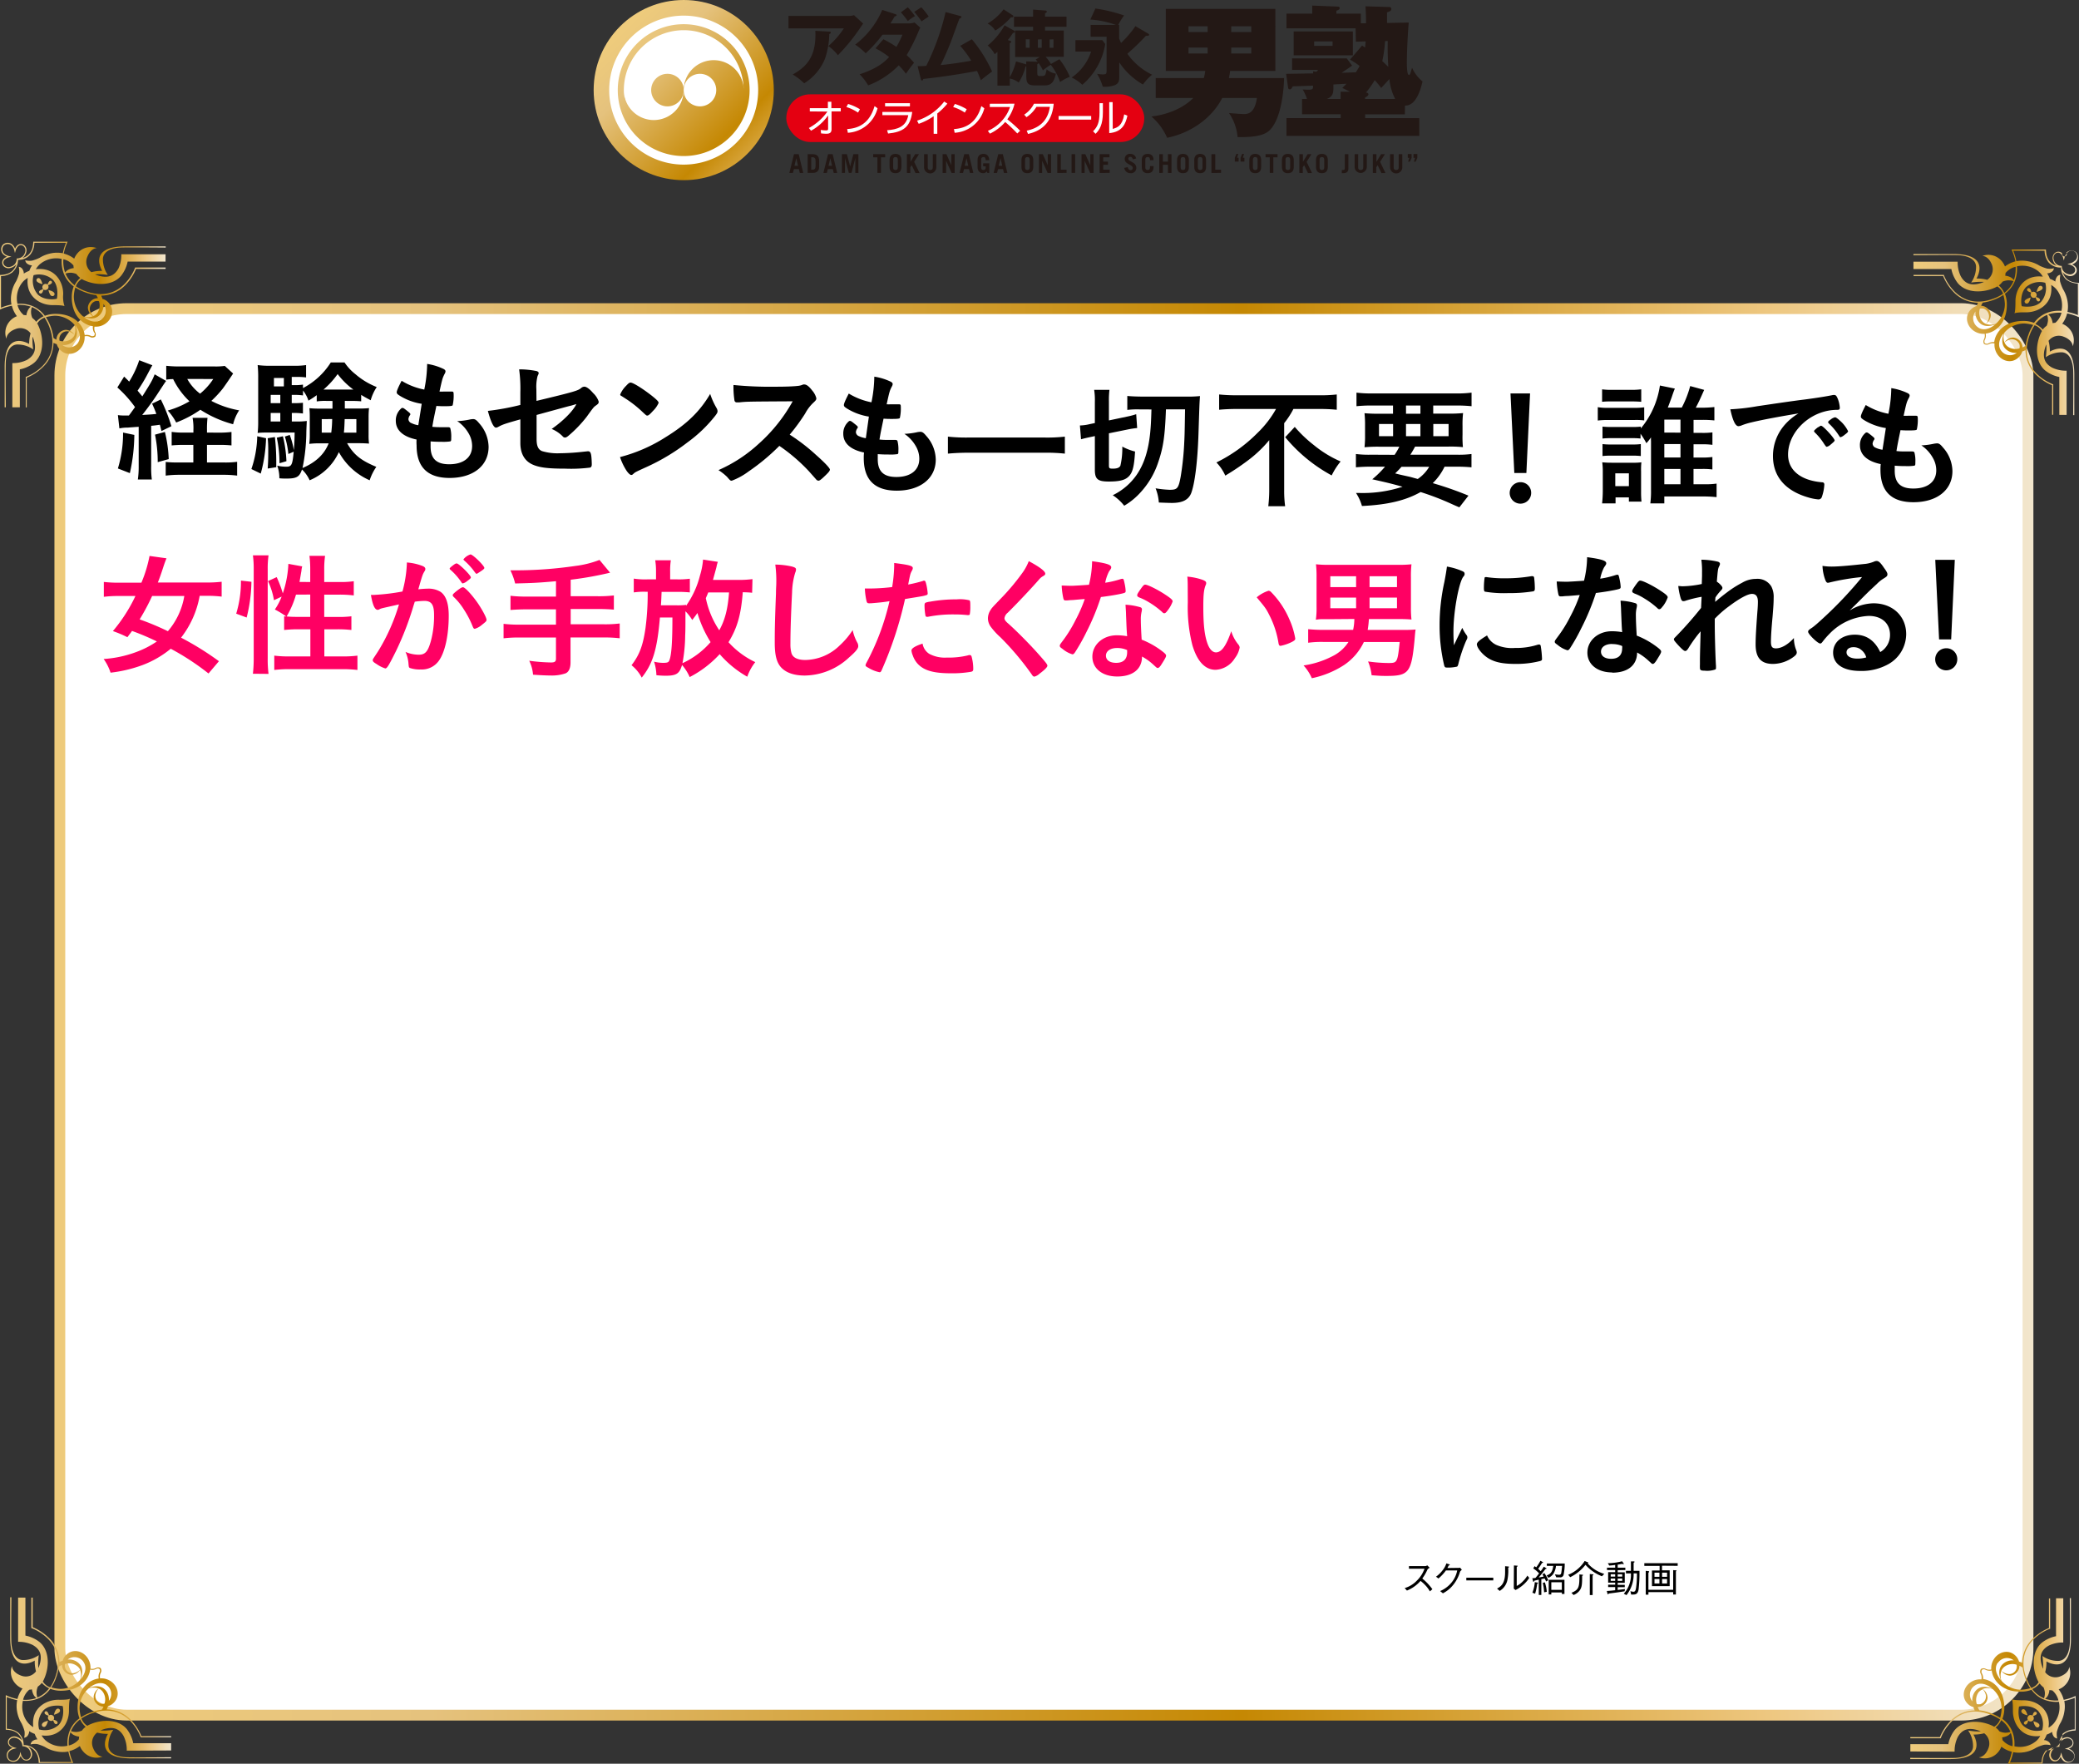 <svg xmlns="http://www.w3.org/2000/svg" xmlns:xlink="http://www.w3.org/1999/xlink" viewBox="0 0 544.01 461.46"><rect x="0" y="0" width="544.01" height="461.46" fill="#333333" stroke="none"/><defs><style>.cls-1,.cls-9{fill:#fff;}.cls-1{stroke-miterlimit:10;stroke-width:2.83px;stroke:url(#真ちゅう_艶消し_);}.cls-2{fill:#ff0063;}.cls-3{fill:url(#真ちゅう_艶消し_2);}.cls-4{fill:url(#真ちゅう_艶消し_3);}.cls-5{fill:url(#真ちゅう_艶消し_4);}.cls-6{fill:url(#真ちゅう_艶消し_5);}.cls-7{fill:#e40011;}.cls-8{fill:url(#真ちゅう_艶消し_6);}.cls-10{fill:url(#真ちゅう_艶消し_7);}.cls-11{fill:url(#真ちゅう_艶消し_8);}.cls-12{fill:#231815;}</style><linearGradient id="真ちゅう_艶消し_" x1="14.25" y1="264.75" x2="532.08" y2="264.75" gradientUnits="userSpaceOnUse"><stop offset="0.01" stop-color="#eecb7c"/><stop offset="0.19" stop-color="#e5c27d"/><stop offset="0.6" stop-color="#c58803"/><stop offset="0.8" stop-color="#e3b65e"/><stop offset="0.87" stop-color="#eec882"/><stop offset="1" stop-color="#f2e6cd"/></linearGradient><linearGradient id="真ちゅう_艶消し_2" x1="0" y1="84.9" x2="43.32" y2="84.9" xlink:href="#真ちゅう_艶消し_"/><linearGradient id="真ちゅう_艶消し_3" x1="500.69" y1="86.9" x2="544.01" y2="86.9" xlink:href="#真ちゅう_艶消し_"/><linearGradient id="真ちゅう_艶消し_4" x1="499.84" y1="439.8" x2="543.16" y2="439.8" xlink:href="#真ちゅう_艶消し_"/><linearGradient id="真ちゅう_艶消し_5" x1="1.46" y1="439.62" x2="44.78" y2="439.62" xlink:href="#真ちゅう_艶消し_"/><linearGradient id="真ちゅう_艶消し_6" x1="162.68" y1="7.35" x2="208.86" y2="53.52" xlink:href="#真ちゅう_艶消し_"/><linearGradient id="真ちゅう_艶消し_7" x1="161.87" y1="8.16" x2="208.04" y2="54.33" xlink:href="#真ちゅう_艶消し_"/><linearGradient id="真ちゅう_艶消し_8" x1="160.55" y1="9.48" x2="206.73" y2="55.65" xlink:href="#真ちゅう_艶消し_"/></defs><g id="レイヤー_2" data-name="レイヤー 2"><g id="レイヤー_1-2" data-name="レイヤー 1"><rect class="cls-1" x="15.66" y="80.75" width="515" height="368" rx="17.48"/><path d="M30.85,108.61a10.07,10.07,0,0,0,1.63.1h1.25c.46-.59.74-1,1.6-2.19a30.63,30.63,0,0,0-4.62-5.14l1.77-2.85c.68.66.86.83,1.32,1.32a25.52,25.52,0,0,0,2.63-5.6l3.44,1.32c-.31.52-.31.52-1.27,2.33A41.44,41.44,0,0,1,36,102.21l1.24,1.5c2.28-3.62,2.63-4.21,3.23-5.77l3,1.73c-.36.49-.36.49-2.07,3.1-1,1.6-3,4.34-4.19,5.8,1.88-.1,2.42-.13,3.7-.27-.29-.8-.5-1.33-1.11-2.68l2.28-1.11a45.25,45.25,0,0,1,2.77,7l-2.59,1.26c-.22-.8-.29-1.15-.43-1.64-1.21.18-1.56.21-2.27.28v10.54a23.86,23.86,0,0,0,.17,3.51H36.07a23.11,23.11,0,0,0,.22-3.51V111.67c-1.11.07-2,.14-2.88.21a9.93,9.93,0,0,0-2.17.21Zm4.3,5.18a47.29,47.29,0,0,1-1.17,10l-3.13-1.22a31.4,31.4,0,0,0,1.35-9.39Zm8-.77a35.33,35.33,0,0,1,1,7.1l-2.88.8a35.38,35.38,0,0,0-.71-7.2Zm14.11.18a26,26,0,0,0,3.31-.18v3.52a29.85,29.85,0,0,0-3.31-.14H54.16V121h4.2a24.14,24.14,0,0,0,3.69-.17v3.61a28.12,28.12,0,0,0-3.77-.21H47.09a29.07,29.07,0,0,0-3.73.21v-3.58a25.47,25.47,0,0,0,3.23.14h4V116.4H48.3a31.65,31.65,0,0,0-3.38.14V113a21.21,21.21,0,0,0,3.41.18h2.28v-.66a14.86,14.86,0,0,0-.22-3.2H54.3a25.86,25.86,0,0,0-.14,3.2v.66ZM61,97.73c-1.21,1.84-2.38,3.51-2.7,3.93a27.79,27.79,0,0,1-3,3.23,24.72,24.72,0,0,0,7.28,2.47A11.59,11.59,0,0,0,61,111a30.08,30.08,0,0,1-8.57-3.79,28.49,28.49,0,0,1-6.33,3.34,14.31,14.31,0,0,0-2.2-3.13A24.68,24.68,0,0,0,49.58,105a20.46,20.46,0,0,1-4.27-5.81c-.89,0-1.24.07-1.81.14V95.71a31.2,31.2,0,0,0,3.73.17h8.89a16.31,16.31,0,0,0,2.7-.14ZM49,99.15A12.32,12.32,0,0,0,52.35,103a16.79,16.79,0,0,0,3.45-3.83Z"/><path d="M69.62,114.66a39.35,39.35,0,0,1-1.39,9.25l-2.45-1.19a28.22,28.22,0,0,0,1.53-8.58Zm20.61-9.77c0,1.22,0,1.39,0,2h3.59a24.16,24.16,0,0,0,2.74-.11,23.15,23.15,0,0,0-.11,2.4v4.49a17.63,17.63,0,0,0,.11,2.39c-1.07-.07-1.67-.1-2.63-.1h-3.1c1.71,3,3.56,4.49,7.64,6.19a13.38,13.38,0,0,0-1.74,3.51,16.89,16.89,0,0,1-8.06-7.37,14.49,14.49,0,0,1-7.65,7.37,8.85,8.85,0,0,0-2-2.82c-.64,1.92-1.39,2.37-4,2.37-.74,0-1.17,0-1.92-.07a9.35,9.35,0,0,0-.56-3.3,11,11,0,0,0,2.31.27c1.45,0,1.67-.38,2-3.92l-1.39.59a22.6,22.6,0,0,0-.92-4.56l1.28-.42a21.46,21.46,0,0,1,1.07,4c.14-1.67.17-2.61.21-4.63H70.19c-1.07,0-1.92,0-2.77.11a24.16,24.16,0,0,0,.14-2.89V99a30.54,30.54,0,0,0-.14-3.48,22.76,22.76,0,0,0,3.44.18h6a19.57,19.57,0,0,0,3.23-.18v3.23a18.29,18.29,0,0,0-2.59-.13H76.34v2.15H77a14.37,14.37,0,0,0,2.28-.14v.91a19.06,19.06,0,0,0,7.28-6.71h3.59A13.3,13.3,0,0,0,93,97.9a19.38,19.38,0,0,0,5.58,3.37A12.15,12.15,0,0,0,97,104.72c-1.28-.67-1.7-.91-2.49-1.4V105c-.81-.07-1.45-.1-2.38-.1Zm-18.3,9.46a57.84,57.84,0,0,1,.36,6.25c0,.35,0,.91,0,1.64l-2.24.35c.11-1.71.14-2.33.14-4.63a29.77,29.77,0,0,0-.14-3.3ZM74.28,98.9h-2.6v2.2h2.6Zm-.93,4.42H70.83v2.16h2.52Zm-2.52,4.73v2.23h2.52v-2.23Zm3.2,6.09a33.44,33.44,0,0,1,.92,6.53l-1.81.53a32,32,0,0,0-.71-6.68Zm11.16-9.25a14.46,14.46,0,0,0-2.31.14v-1.64a20.45,20.45,0,0,1-2.17,1.43,8.39,8.39,0,0,0-1.42-2.64v1.28a15,15,0,0,0-2.28-.14h-.67v2.16H77a20.28,20.28,0,0,0,2.27-.1v2.81a15.8,15.8,0,0,0-2.27-.14h-.64v2.23h1.17a17.19,17.19,0,0,0,2.74-.14c0,.59-.07,1.35-.11,2.82a48.43,48.43,0,0,1-1,9.49C82.59,121,84.87,118.87,86,116H83.62a19.5,19.5,0,0,0-2.7.14,16,16,0,0,0,.14-2.43V109.2a23.41,23.41,0,0,0-.1-2.4,24.45,24.45,0,0,0,2.7.11H87v-2Zm-1,4.76v3.55h2.49a30.36,30.36,0,0,0,.24-3.55Zm8.28-7.72a19.75,19.75,0,0,1-4.12-4.06,22.34,22.34,0,0,1-3.7,4.06h7.82Zm-2.28,7.72c-.07,2-.1,2.58-.21,3.55h3.27v-3.55Z"/><path d="M110.35,105.65a15.29,15.29,0,0,1-5.76-2.12c-.64-.41-.78-.59-.78-.9s.28-1.08,1.28-3a17.77,17.77,0,0,0,5.93,2.3,34.82,34.82,0,0,0,.75-6.71,15.05,15.05,0,0,1,4.3,1.32c.39.21.53.42.5.7a1.62,1.62,0,0,1-.25.62c-.53,1.08-.57,1.18-1.32,4.59a11,11,0,0,0,1.11,0h.24c.86,0,1.5,0,1.82,0h.1c.32,0,.43.14.43.59a11.42,11.42,0,0,1-.25,3c-.11.17-.57.24-2.06.24-.67,0-1.21,0-2.2-.07-.75,3.58-.75,3.58-1.07,5.46a19.18,19.18,0,0,0,2.06.1l2,0c.36,0,.54.07.64.24a8.5,8.5,0,0,1,.25,2.57c0,.63,0,.8-.25.91a12.7,12.7,0,0,1-2.31.1c-.64,0-1.6,0-2.84-.1,0,.62,0,1,0,1.32,0,3.2,1.53,4.66,4.87,4.66,3.73,0,6-1.77,6-4.76a6.49,6.49,0,0,0-.81-3.13,9.69,9.69,0,0,0-3.1-3.41h.32a19.06,19.06,0,0,0,2.85-.38,5.29,5.29,0,0,1,1-.14c.53,0,.88.24,1.6,1.11a9.48,9.48,0,0,1,2.45,6.15c0,4.91-4,8.14-10.2,8.14-5.76,0-8.64-2.82-8.64-8.52A10.92,10.92,0,0,1,109,115c-3.52-.73-5.43-2.43-5.43-4.9a4.1,4.1,0,0,1,1.38-3.2.46.46,0,0,1,.39-.17c.22,0,.46.17,1.28.83.64.52.75.63.75.8s0,.14-.22.45a2.19,2.19,0,0,0-.28.84,1.19,1.19,0,0,0,.82,1.07,6,6,0,0,0,1.77.53Z"/><path d="M140.38,104.89c10-2.4,10.87-2.68,11.69-3.37a1.33,1.33,0,0,1,.85-.35c.54,0,1.39.62,2.28,1.67a5.42,5.42,0,0,1,1.46,2.22c0,.49-.08.59-.93,1.18-.39.32-.5.42-2.2,2.79a32.58,32.58,0,0,1-4.8,5c-.43.35-.64.45-.89.45a.77.77,0,0,1-.6-.31,8.81,8.81,0,0,0-2.88-1.94c3-2.09,5.54-4.63,6.47-6.51l-1.42.42c-.15,0-3.13.83-9,2.43v6.3c0,1.84.43,2.74,1.42,3.16a14.1,14.1,0,0,0,4.66.56,60.19,60.19,0,0,0,6.36-.42c.74-.07.92-.1,1-.1.74,0,.92.55,1,3.19v.28c0,.42-.14.7-.43.8a39.7,39.7,0,0,1-6.54.28c-4.44,0-6.75-.28-8.53-1.08-2.09-.94-3.19-2.88-3.19-5.63v-6.19c-4.2,1.18-4.66,1.36-5.83,2a1.6,1.6,0,0,1-.54.17c-.64,0-1.38-1.6-2.13-4.38a65.79,65.79,0,0,0,8.5-1.56v-3.31a37.12,37.12,0,0,0-.32-6,22.92,22.92,0,0,1,4.58.45c.32.11.53.28.53.49s0,.21-.28.8a11.13,11.13,0,0,0-.32,3.44Z"/><path d="M187.51,106.78a1.78,1.78,0,0,1,.25.8c0,.35-.14.59-.61,1.21a36.34,36.34,0,0,1-7.21,6.92,53.66,53.66,0,0,1-10.84,6.51c-2.74,1.25-2.88,1.32-3.3,1.7s-.43.35-.64.35-.61-.28-1.14-1a15.45,15.45,0,0,1-1.78-3.68,41.34,41.34,0,0,0,12-5.25c5.47-3.37,8.92-6.71,11.59-11.27A19,19,0,0,0,187.51,106.78Zm-23.67-5.84c.61-.66.85-.84,1.17-.84.68,0,3.35,1.71,5.55,3.44,1.35,1.08,1.78,1.53,1.78,1.88a6.78,6.78,0,0,1-1.5,2.12c-.78.87-1.17,1.19-1.45,1.19s-.25,0-1.71-1.36a29.36,29.36,0,0,0-3.7-2.89c-1.24-.8-1.24-.8-1.49-.94a.4.4,0,0,1-.21-.31A6.93,6.93,0,0,1,163.84,100.94Z"/><path d="M213.5,119c2.27,2,3.66,3.48,3.66,3.86s-.47.87-1.57,1.91c-.81.77-1.17,1-1.42,1a.89.89,0,0,1-.53-.24c-.39-.45-.39-.45-2-2.26a46.28,46.28,0,0,0-7.71-6.61,54.7,54.7,0,0,1-8.07,6.71,17.67,17.67,0,0,1-4.37,2.4c-.35,0-.39,0-1.24-1A14,14,0,0,0,188,123a38,38,0,0,0,10.49-6.85A42.5,42.5,0,0,0,207.42,105c-12,.07-12,.07-14,.28l-.57,0a.6.6,0,0,1-.67-.55,23.47,23.47,0,0,1-.25-4,99.37,99.37,0,0,0,11.34.45c2.09,0,4.3-.07,5.47-.21a4.13,4.13,0,0,0,1.28-.31.78.78,0,0,1,.43-.07c.6,0,1.24.49,2.09,1.6a4.9,4.9,0,0,1,1.07,2c0,.42-.11.56-1,1.39a11.06,11.06,0,0,0-1.92,2.61,50.8,50.8,0,0,1-4.05,5.53A49.72,49.72,0,0,1,213.5,119Z"/><path d="M227.36,109a15.45,15.45,0,0,1-5.76-2.13c-.64-.41-.78-.59-.78-.9s.28-1.08,1.28-3a18,18,0,0,0,5.93,2.29,34.73,34.73,0,0,0,.75-6.71,15.05,15.05,0,0,1,4.3,1.32c.39.21.53.42.5.7a1.56,1.56,0,0,1-.25.62c-.53,1.08-.57,1.18-1.32,4.59a11,11,0,0,0,1.11,0h.24c.86,0,1.5,0,1.82,0h.1c.32,0,.43.14.43.59a11.42,11.42,0,0,1-.25,3c-.1.17-.57.24-2.06.24-.67,0-1.21,0-2.2-.07-.75,3.58-.75,3.58-1.07,5.46a19.18,19.18,0,0,0,2.06.1l2,0c.36,0,.54.07.64.24a8.53,8.53,0,0,1,.25,2.58c0,.62,0,.8-.25.9a12.7,12.7,0,0,1-2.31.1c-.64,0-1.6,0-2.84-.1,0,.63,0,1,0,1.32,0,3.2,1.53,4.66,4.87,4.66,3.73,0,6-1.77,6-4.76a6.52,6.52,0,0,0-.81-3.13,9.69,9.69,0,0,0-3.1-3.41h.32a19.06,19.06,0,0,0,2.85-.38,5.4,5.4,0,0,1,1-.14c.53,0,.88.24,1.6,1.11a9.48,9.48,0,0,1,2.45,6.16c0,4.9-4.05,8.13-10.2,8.13-5.76,0-8.64-2.82-8.64-8.52a11,11,0,0,1,.07-1.46c-3.52-.73-5.43-2.43-5.43-4.9a4.11,4.11,0,0,1,1.38-3.2.46.46,0,0,1,.39-.17c.22,0,.46.17,1.28.83.64.52.75.63.75.8s0,.14-.22.45a2.19,2.19,0,0,0-.28.84,1.21,1.21,0,0,0,.82,1.08,6.36,6.36,0,0,0,1.78.52Z"/><path d="M278.64,118.69a44.27,44.27,0,0,0-5.19-.24H253.26c-1.88,0-3.77.1-5.22.24v-4.45a44.55,44.55,0,0,0,5.22.24h20.19a40.53,40.53,0,0,0,5.19-.24Z"/><path d="M285.5,114.31c-1,.21-1.75.38-2.63.62l-.29-3.61a11.89,11.89,0,0,0,2.56-.35l1.35-.28V105.2a17.67,17.67,0,0,0-.18-3.2h4a21.36,21.36,0,0,0-.14,3v5l4.76-1a19.48,19.48,0,0,0,2.38-.63l.25,3.62a24.3,24.3,0,0,0-2.48.38l-4.91,1v8.41c0,.73.14.84,1,.84,1.14,0,1.74-.25,2-.77a19.73,19.73,0,0,0,.5-5,14.26,14.26,0,0,0,3.34,1.29c-.25,4.27-.71,5.77-1.95,6.78-.93.76-2.39,1.07-4.91,1.07-2.91,0-3.66-.62-3.66-3.09V114.1Zm12.29-7.2a20.61,20.61,0,0,0-2.81.14V103.6c1,.1,2.56.17,4.41.17h11.09a30.46,30.46,0,0,0,3.52-.14c-.14,2-.14,2.09-.39,9.77s-1,13.22-1.92,15.65c-.71,1.74-2.28,2.54-5.05,2.54-.74,0-2.49-.07-3.41-.11a12.08,12.08,0,0,0-.85-3.72,27.47,27.47,0,0,0,3.69.39c2,0,2.31-.35,2.88-3.45a75.43,75.43,0,0,0,.89-8.13c.14-2.71.14-2.71.25-9.46h-5c-.25,7-.71,10-2,13.77a21.57,21.57,0,0,1-4.44,7.72,18.15,18.15,0,0,1-4.48,3.72,12.26,12.26,0,0,0-3-2.75,16.13,16.13,0,0,0,6.25-5.32c2-2.92,3.09-6.43,3.56-11.12.17-1.88.21-2.51.32-6Z"/><path d="M323.67,107c-1.43,0-3.31.07-4.66.21v-4a44.22,44.22,0,0,0,4.55.21h21.71a36.57,36.57,0,0,0,4.52-.21v4c-1.35-.14-3-.21-4.45-.21h-6.89a22,22,0,0,1-2.42,3.72v17.53a29.74,29.74,0,0,0,.25,4.2h-4.41a36.92,36.92,0,0,0,.25-4.2v-10c0-1.15,0-2,0-3.09a32.19,32.19,0,0,1-5,4.87,65.24,65.24,0,0,1-6.5,4.41A12,12,0,0,0,318.3,121a39.93,39.93,0,0,0,10.77-7.75A27,27,0,0,0,333.9,107Zm15.13,4.7a34.31,34.31,0,0,0,5,4.76,29.39,29.39,0,0,0,7,4.28,18.2,18.2,0,0,0-2.34,3.65,41.13,41.13,0,0,1-12.16-10Z"/><path d="M364.93,119a19.67,19.67,0,0,0,1.24-2.12H361a37.06,37.06,0,0,0-3.95.14,26.54,26.54,0,0,0,.14-3.24v-2.29a28.67,28.67,0,0,0-.14-3.38,37.22,37.22,0,0,0,3.8.14h3.66V106.1h-5.61a38.53,38.53,0,0,0-3.95.18v-3.55a31.44,31.44,0,0,0,4.23.21h21.65a30,30,0,0,0,4.23-.21v3.55a39.12,39.12,0,0,0-3.95-.18h-6.08v2.12H379a35.58,35.58,0,0,0,3.84-.14,25.84,25.84,0,0,0-.14,3.34v2.3a27.47,27.47,0,0,0,.1,3.27,31.51,31.51,0,0,0-3.87-.14h-8.64c-.71,1.28-.74,1.32-1.24,2.12H381.1a26.48,26.48,0,0,0,3.94-.18v3.48c-1.1-.1-2.31-.17-3.94-.17H378a15.21,15.21,0,0,1-3.09,4.31,89.93,89.93,0,0,1,9.34,3.27l-2.38,3.06c-.85-.35-1.56-.67-2-.87a71.23,71.23,0,0,0-8.14-3.13c-3.94,2.22-8.63,3.33-15.35,3.65a12.18,12.18,0,0,0-1.56-3.41h.74a33.47,33.47,0,0,0,11.45-1.63c-3.63-1-4.09-1.08-7.93-1.95a26.15,26.15,0,0,0,3.34-3.3h-3.62c-1.64,0-2.84.07-4,.17v-3.48a27.5,27.5,0,0,0,4,.18Zm-4.09-8.07v3.2h3.69v-3.2Zm5.9,11.2c-.5.55-.78.87-1.67,1.73,1.21.32,1.21.32,3.91.91l2,.55a9.89,9.89,0,0,0,3-3.19Zm1.17-13.88h3.77V106.1h-3.77Zm0,5.88h3.77v-3.2h-3.77Zm7.14,0h4v-3.2h-4Z"/><path d="M400.66,128.91a2.81,2.81,0,1,1-2.81-2.75A2.77,2.77,0,0,1,400.66,128.91Zm-1.25-5.15h-3.16l-1-20.82h5.12Z"/><path d="M418.09,106.53a14.23,14.23,0,0,0,2.73.18h6.69a18.24,18.24,0,0,0,2.73-.14V110a16.56,16.56,0,0,0-2.59-.11h-6.83a20.28,20.28,0,0,0-2.73.14Zm1.13-4.66A18.57,18.57,0,0,0,422,102h4.69a18.75,18.75,0,0,0,2.77-.14v3.27c-.85-.07-1.56-.1-2.77-.1H422c-1.21,0-1.89,0-2.78.1Zm0,29.84a31.34,31.34,0,0,0,.18-3.24v-4.9a19.12,19.12,0,0,0-.14-2.61c.85.07,1.42.11,2.67.11h5.29a16.2,16.2,0,0,0,2.28-.11,19.64,19.64,0,0,0-.08,2.44v5.28a23.8,23.8,0,0,0,.11,2.57h-3.3v-1.11h-3.49v1.57Zm23.92-12h2.13a19,19,0,0,0,2.81-.14v3.26a18.19,18.19,0,0,0-2.81-.13h-2.13v4h2.67a21.25,21.25,0,0,0,3.37-.17v3.54a32.54,32.54,0,0,0-3.44-.17H435.5v1.81h-3.66a24.63,24.63,0,0,0,.18-3.48V116.16c0-.13,0-.41,0-.73a8.21,8.21,0,0,1,0-1,12.17,12.17,0,0,1-1.21,1.53,22.52,22.52,0,0,0-1.53-2.47v1.25a16.92,16.92,0,0,0-2.09-.1H421.5a17.6,17.6,0,0,0-2.17.1v-3.12a19.85,19.85,0,0,0,2.17.1h5.76a17,17,0,0,0,2.09-.1v.48a22.63,22.63,0,0,0,5-11.23l3.91.8c-.17.38-.46,1.15-.85,2.33-.35.94-.78,2.12-1,2.64h3.66a26.82,26.82,0,0,0,2.2-5.63l3.66,1c-1.14,2.58-1.53,3.41-2.2,4.66h1.42a30.25,30.25,0,0,0,3.45-.17V110a28.41,28.41,0,0,0-3.45-.14h-2v3.4h2.13a19.46,19.46,0,0,0,2.81-.13v3.26a17.89,17.89,0,0,0-2.77-.14h-2.17Zm-23.81-3.52a17.26,17.26,0,0,0,2.17.11h5.76a15.12,15.12,0,0,0,2.09-.11v3.13a17,17,0,0,0-2.16-.1h-5.73a17.31,17.31,0,0,0-2.13.1Zm3.34,11h3.56v-3.34h-3.56Zm17.06-14v-3.4H435.5v3.4Zm-4.23,6.51h4.23v-3.52H435.5Zm0,7h4.23v-4H435.5Z"/><path d="M458.35,110.5a18.12,18.12,0,0,0-2.52.76,2.68,2.68,0,0,1-.92.25c-.79,0-1.5-1.43-2.14-4.42a54.12,54.12,0,0,0,7-.8c4.27-.63,9.67-1.43,12.51-1.77,3.2-.42,5.76-.84,7.11-1.12a1.82,1.82,0,0,1,.53-.06c.46,0,.64.2,1,1.07a7.76,7.76,0,0,1,.5,2.26c0,.42-.14.56-.64.56a14.06,14.06,0,0,0-2.1.17c-6,1-10.8,6.12-10.8,11.55,0,4.06,3.27,6.74,8.81,7.23.5,0,.68.21.68.62a11.47,11.47,0,0,1-.68,3.31.9.9,0,0,1-.92.55,12.85,12.85,0,0,1-2.63-.52c-6-1.74-9.21-5.49-9.21-10.81a12.33,12.33,0,0,1,2.81-7.86,14.61,14.61,0,0,1,3.87-3.3C466,108.93,461.05,109.84,458.35,110.5Zm18.2.9c.5,0,3.52,3.3,3.52,3.83,0,.17-.21.38-.85.93s-.72.56-1,.67-.18.06-.25.06-.18,0-.82-1a15.74,15.74,0,0,0-2.31-2.78.9.9,0,0,1-.17-.28c.07-.18.1-.28.14-.28a8.4,8.4,0,0,1,.85-.73,3.77,3.77,0,0,0,.61-.35.11.11,0,0,1,.1-.07h.18Zm6.08,2.4a2.92,2.92,0,0,1-1,.59c-.15,0-.22-.07-.39-.35a17,17,0,0,0-2.74-3.3.66.66,0,0,1-.14-.28c0-.17.21-.38.71-.73a2.79,2.79,0,0,1,1.1-.55c.25,0,.67.31,1.42,1a8.89,8.89,0,0,1,2,2.64C483.55,113.07,483.3,113.31,482.63,113.8Z"/><path d="M493.47,112a15.5,15.5,0,0,1-5.76-2.12c-.64-.42-.78-.59-.78-.91s.28-1.08,1.28-3a17.67,17.67,0,0,0,5.93,2.29,34.73,34.73,0,0,0,.75-6.71,15.72,15.72,0,0,1,4.3,1.32c.39.21.53.42.5.7a1.68,1.68,0,0,1-.25.62c-.54,1.08-.57,1.19-1.32,4.59a10.87,10.87,0,0,0,1.1,0h.25c.85,0,1.49,0,1.81,0h.11c.32,0,.43.14.43.6a11.26,11.26,0,0,1-.25,3c-.11.17-.57.24-2.06.24-.68,0-1.21,0-2.21-.07-.74,3.58-.74,3.58-1.06,5.46a17.45,17.45,0,0,0,2.06.11l2,0c.35,0,.53.07.64.25a8.45,8.45,0,0,1,.25,2.57c0,.62,0,.8-.25.9a12.2,12.2,0,0,1-2.31.11c-.64,0-1.6,0-2.84-.11,0,.63,0,1,0,1.32,0,3.2,1.53,4.66,4.87,4.66,3.73,0,6-1.77,6-4.76a6.43,6.43,0,0,0-.82-3.13,9.55,9.55,0,0,0-3.09-3.41H503a18.8,18.8,0,0,0,2.84-.38,6.85,6.85,0,0,1,1-.14c.54,0,.89.24,1.6,1.11a9.43,9.43,0,0,1,2.45,6.16c0,4.9-4,8.13-10.2,8.13-5.75,0-8.63-2.81-8.63-8.51a10.92,10.92,0,0,1,.07-1.46c-3.52-.73-5.44-2.44-5.44-4.91a4.11,4.11,0,0,1,1.39-3.2.48.48,0,0,1,.39-.17c.21,0,.46.17,1.28.83.64.53.74.63.74.8s0,.14-.21.46a2.09,2.09,0,0,0-.28.83,1.2,1.2,0,0,0,.81,1.08,6,6,0,0,0,1.78.52Z"/><path class="cls-2" d="M54.56,176.21a65.86,65.86,0,0,0-9.88-6.47A26,26,0,0,1,37.32,174a35.62,35.62,0,0,1-8.39,2,13.12,13.12,0,0,0-1.81-3.58,29.71,29.71,0,0,0,8.39-1.77,24.67,24.67,0,0,0,5.54-2.82,65.3,65.3,0,0,0-6.5-2.75c-.28.42-.5.67-1.21,1.64a30.92,30.92,0,0,0-3.8-1.6,41.59,41.59,0,0,0,5.9-9.18H31.17a31,31,0,0,0-4,.21v-3.89a34,34,0,0,0,4,.2H37a34.5,34.5,0,0,0,2.13-7l4.44.62c-.21.49-.53,1.32-.85,2.33-.53,1.63-.89,2.68-1.42,4H54a32.45,32.45,0,0,0,4-.2v3.89a30.76,30.76,0,0,0-3.91-.21H52.25a24.87,24.87,0,0,1-4.87,10.95A77,77,0,0,1,57.29,173ZM39.81,155.94a58.48,58.48,0,0,1-3.27,6.12,69.6,69.6,0,0,1,7.39,3.09,18.94,18.94,0,0,0,4.3-9.21Z"/><path class="cls-2" d="M61.81,160.56a29.05,29.05,0,0,0,1.24-8.65l2.74.31a39.85,39.85,0,0,1-1.25,9.35Zm4.37,15.72a37.17,37.17,0,0,0,.21-4.21V148.85a26.17,26.17,0,0,0-.21-3.55h4.09a23.86,23.86,0,0,0-.22,3.55v23.47a29.12,29.12,0,0,0,.22,4Zm15-24v-3.34a26.6,26.6,0,0,0-.21-3.51h4.09a24.51,24.51,0,0,0-.22,3.51v3.34h4a23.43,23.43,0,0,0,3.73-.21v3.72a30.67,30.67,0,0,0-3.73-.21h-4v5.84h3.41a26.87,26.87,0,0,0,3.7-.17v3.58a31.15,31.15,0,0,0-3.73-.18H84.87v7.1h4.66a29.39,29.39,0,0,0,4-.21v3.75a32.88,32.88,0,0,0-4-.21H75.77a32.65,32.65,0,0,0-4,.21v-3.75a29.8,29.8,0,0,0,4,.21h5.44v-7.1H78.12a34.24,34.24,0,0,0-3.77.18v-3.58l.57.06a21.81,21.81,0,0,0-3-1.84,15.63,15.63,0,0,0,1.77-3.37l-2,.94a18.55,18.55,0,0,0-1.57-5L72.4,151A28.67,28.67,0,0,1,74,155.25a27.59,27.59,0,0,0,1.46-7.72l3.62.66a5.9,5.9,0,0,0-.21,1.21c-.11.56-.35,2.06-.5,2.86Zm-3.73,3.3A24,24,0,0,1,75,161.29c.74.07,1.49.11,2.59.11h3.59v-5.84Z"/><path class="cls-2" d="M99.91,159.17a2.37,2.37,0,0,0-.64.25.83.83,0,0,1-.43.14c-.78,0-1.35-1.32-1.78-3.9h.68a54.48,54.48,0,0,0,7.57-.9,32.37,32.37,0,0,0,1.14-7,3.46,3.46,0,0,0,0-.59,14.2,14.2,0,0,1,4,.87c.57.21.85.48.85.83a.94.94,0,0,1-.21.59c-.53.91-.53.91-1.63,4.73a23.55,23.55,0,0,1,2.41-.17,6,6,0,0,1,3.41.83c1.43,1,2.14,3.06,2.14,6.23,0,5.18-1,9.63-2.6,11.82a5.44,5.44,0,0,1-4.73,2.26,7.89,7.89,0,0,1-2.84-.39c-.28-.17-.28-.17-.39-1.46a9.07,9.07,0,0,0-.75-2.74,8.83,8.83,0,0,0,3.45.73c1.71,0,2.42-.8,3.2-3.62a25.26,25.26,0,0,0,.82-6.78c0-2.71-.68-3.68-2.56-3.68a22,22,0,0,0-2.49.21c-.11.41-.14.45-.28.9a79.3,79.3,0,0,1-4.62,12c-1.89,3.79-2.35,4.56-2.81,4.56a8.13,8.13,0,0,1-2.28-1.15c-.81-.48-1-.69-1-1s0-.18,1.46-2.44a50.36,50.36,0,0,0,5.4-12.16C101.68,158.76,100.23,159.07,99.91,159.17Zm22.31-7.12a2.65,2.65,0,0,1-1.13.59c-.11,0-.22-.07-.32-.25a16.68,16.68,0,0,0-3-3.4.31.31,0,0,1-.11-.21c0-.14.25-.38.85-.84s.78-.52,1-.52c.57,0,3.7,3.1,3.7,3.65C123.22,151.28,122.94,151.52,122.22,152.05Zm-3.76,3.68c0-.24.32-.55,1.35-1.35.71-.53,1.06-.73,1.35-.73.46,0,2.06,1.66,3.55,3.72,1.25,1.73,2.6,4.2,2.6,4.79,0,.35-.11.46-1.25,1.36a4.9,4.9,0,0,1-1.81,1c-.25,0-.36-.11-.6-.7a24.12,24.12,0,0,0-2.24-4.31,16.36,16.36,0,0,0-2.74-3.37A.67.67,0,0,1,118.46,155.73Zm4.65-10.67c.61,0,3.63,2.95,3.63,3.54,0,.18-.21.39-.93.87s-1,.66-1.1.66-.18,0-.89-1a17.9,17.9,0,0,0-2.38-2.5c-.1-.11-.17-.18-.17-.28A3.83,3.83,0,0,1,123.11,145.06Z"/><path class="cls-2" d="M145.49,152.07c-4.58.41-6.14.48-10.69.59a17.21,17.21,0,0,0-1.25-3.44h1.53a107.64,107.64,0,0,0,15.5-1.15,26.07,26.07,0,0,0,6.29-1.57l2.77,3.34a90,90,0,0,1-10.31,1.84V156h7.07a32.8,32.8,0,0,0,4.23-.21v3.72c-1.13-.1-2.45-.17-4.19-.17h-7.11v4H158a31.28,31.28,0,0,0,4.16-.21V167a32.87,32.87,0,0,0-4.16-.21h-8.71v6.54c0,1.49-.46,2.5-1.31,2.85a11.06,11.06,0,0,1-3.88.56c-1,0-2.59-.07-4.62-.21a10,10,0,0,0-1-3.65,47.24,47.24,0,0,0,5.69.45c1,0,1.31-.24,1.31-1v-5.53h-9.56a32.7,32.7,0,0,0-4.15.21v-3.79a31.11,31.11,0,0,0,4.15.21h9.56v-4h-7.64c-1.49,0-3.09.07-4.26.17v-3.72a32.8,32.8,0,0,0,4.23.21h7.67Z"/><path class="cls-2" d="M196.81,155.09c-.67-.07-1-.1-2.45-.14-.46,5.91-1.42,9.29-3.73,13.08a22.12,22.12,0,0,0,7,5.21,12.93,12.93,0,0,0-2.09,3.82,27.4,27.4,0,0,1-7.22-5.91,28.1,28.1,0,0,1-7.85,6,12.39,12.39,0,0,0-2-3.16c-.67,2.29-1.49,2.81-4.33,2.81a22.41,22.41,0,0,1-2.38-.14,12.6,12.6,0,0,0-.61-3.54,9.88,9.88,0,0,0,2.31.31c1.25,0,1.53-.14,1.74-.8.54-1.46.75-5,.75-11.06h-3.27c-.71,8.35-1.85,12.1-4.76,15.72a10.16,10.16,0,0,0-2.67-3.24c2.06-2.67,3-5.11,3.66-9.73a69.09,69.09,0,0,0,.57-9.49H169a18.49,18.49,0,0,0-3.16.17v-3.61a19.41,19.41,0,0,0,3.51.2h2.31v-2.05a17.38,17.38,0,0,0-.21-2.95h4.09a17,17,0,0,0-.18,2.95v2.05h1.92a21.3,21.3,0,0,0,3.23-.17V155a29.53,29.53,0,0,0-3.16-.14h-4.23c-.1,2.47-.1,2.47-.18,3.51h3.81a18.61,18.61,0,0,0,2.77-.1l0,.24a23.76,23.76,0,0,0,3.66-8,19.27,19.27,0,0,0,.79-4.1l3.87.59a7.79,7.79,0,0,0-.36,1.36c-.17.66-.67,2.46-.92,3.37h6.65a26.54,26.54,0,0,0,3.69-.21ZM185.94,168a30.84,30.84,0,0,1-3.45-7.62c-.39.59-.64.9-1.35,1.84a12.14,12.14,0,0,0-1.78-2.29c0,3.2,0,5.28-.07,6.26a40.74,40.74,0,0,1-.71,7.33A21.54,21.54,0,0,0,185.94,168ZM185.33,155c-.35.84-.39.94-.64,1.5a23.76,23.76,0,0,0,3.52,8.41c1.49-2.68,2.24-5.56,2.56-9.91Z"/><path class="cls-2" d="M207.15,148.21c.89.24,1.14.41,1.14.8a2,2,0,0,1-.21.83,19.19,19.19,0,0,0-.82,5.22c-.28,5.59-.43,9.94-.43,13.38a8.63,8.63,0,0,0,.29,2.51c.39,1.14,1.63,1.73,3.62,1.73a13.14,13.14,0,0,0,9-3.82,20.62,20.62,0,0,0,3.38-4,11.61,11.61,0,0,0,1.28,3.4,2,2,0,0,1,.18.8c0,.63-.68,1.46-2.45,3a17.31,17.31,0,0,1-11.52,4.69c-2.7,0-4.69-.66-6-1.91s-1.88-3.2-1.88-6.64c0-2.71,0-4.8.32-12.9,0-1.22.07-2,.07-2.26a32.62,32.62,0,0,0-.25-5.32A20.55,20.55,0,0,1,207.15,148.21Z"/><path class="cls-2" d="M227.94,157.84h-.21a2.27,2.27,0,0,1-.39,0c-.32,0-.5-.14-.6-.59a17.36,17.36,0,0,1-.43-3.27c.5,0,.89,0,1.14,0a50.62,50.62,0,0,0,6-.38,37.89,37.89,0,0,0,.53-5.5v-.8c4.12.52,4.91.77,4.87,1.39a1.44,1.44,0,0,1-.21.59c-.43.8-.46.91-1,3.66a35.11,35.11,0,0,0,3.87-.94.48.48,0,0,1,.28-.07c.32,0,.4.14.68,1.35a16,16,0,0,1,.28,2c0,.24-.1.38-.42.45-.64.21-.64.21-5.51,1a98.25,98.25,0,0,1-6.08,18.54c-.18.45-.35.62-.57.62a9,9,0,0,1-2.91-1.15c-.61-.31-.78-.48-.78-.66a2.15,2.15,0,0,1,.28-.73,64.61,64.61,0,0,0,6-16.06C231.21,157.56,230.11,157.66,227.94,157.84Zm15.18,13.21a8.57,8.57,0,0,0,4.62,1,21.42,21.42,0,0,0,5.44-.55,2.13,2.13,0,0,1,.49-.11.51.51,0,0,1,.57.42,12.09,12.09,0,0,1,.43,3.23c0,.46-.14.63-.6.73a28.88,28.88,0,0,1-5.26.39c-4.45,0-6.93-.7-8.57-2.37a6.13,6.13,0,0,1-1.39-2.29,4.48,4.48,0,0,1-.35-1.29c0-.59,1.07-1.22,2.91-1.81A3.91,3.91,0,0,0,243.12,171.05Zm10-10.12a31.33,31.33,0,0,0-3.45-.17,33.41,33.41,0,0,0-6.86.62.55.55,0,0,1-.25,0,.35.35,0,0,1-.39-.28,15.33,15.33,0,0,1-.25-2.68c0-.45.07-.66.36-.76a5,5,0,0,1,1.1-.24,38.08,38.08,0,0,1,6.93-.6,10.26,10.26,0,0,1,3.37.25c.18.14.22.41.22,1.56a11.34,11.34,0,0,1-.14,2.12.36.36,0,0,1-.36.18A.75.75,0,0,1,253.11,160.93Z"/><path class="cls-2" d="M273.51,150.08c0,.32-.15.42-.75.77a3.59,3.59,0,0,0-.89.8c-2.2,2.5-5.37,5.87-8.17,8.66a2.18,2.18,0,0,0-.86,1.46c0,.38.29.8,1,1.39,2.1,1.87,5.51,5.28,8,8.1,1.77,2,2.23,2.57,2.23,2.92s-.6,1-2.06,2.09a3.17,3.17,0,0,1-1.31.76c-.32,0-.46-.14-.82-.7a73.7,73.7,0,0,0-8.1-9.59,18,18,0,0,1-2.42-2.61,3.79,3.79,0,0,1-.85-2.33,4.07,4.07,0,0,1,.64-2.12c.39-.63.39-.63,2.56-2.89a59.58,59.58,0,0,0,5.65-6.67,13.68,13.68,0,0,0,1.84-3.3C272,148.31,273.51,149.46,273.51,150.08Z"/><path class="cls-2" d="M280.65,157c-.64,0-1,.07-1.46.1l-.39,0c-.28,0-.43-.11-.53-.45a18.77,18.77,0,0,1-.46-3.45c.39,0,1.42.07,2.7.07.39,0,3.19-.17,4.44-.27a27,27,0,0,0,.82-6.16c3.66.49,5,.91,5,1.57,0,.24,0,.31-.57,1.11a10.83,10.83,0,0,0-1,2.95,24.58,24.58,0,0,0,4-.94,2.09,2.09,0,0,1,.53-.1c.25,0,.32.17.53,1.18a12,12,0,0,1,.29,2c0,.42-.11.49-1,.7-1.21.28-3.27.63-5.48.9a62.28,62.28,0,0,1-3.83,9.25,50.79,50.79,0,0,1-2.92,5.18c-.28.42-.46.56-.71.56a7.28,7.28,0,0,1-2.59-1.43c-.57-.38-.71-.55-.71-.8s.14-.45.6-1.07a34.71,34.71,0,0,0,3.55-5.71,38.29,38.29,0,0,0,2.39-5.45C282.39,156.83,282.28,156.86,280.65,157Zm11.69,20c-3.87,0-6.5-2.09-6.5-5.19s2.73-5.59,6.39-5.59a15.37,15.37,0,0,1,2.71.24c-.15-1.67-.15-2.33-.29-5.56,0-.66-.07-1.57-.14-2.68a16.42,16.42,0,0,1,3.87.66.56.56,0,0,1,.43.56,4.85,4.85,0,0,1-.07.55,8.12,8.12,0,0,0-.22,2.19c0,1.29.11,3.48.22,5.18a21.83,21.83,0,0,1,5.33,3c.78.59,1.06.9,1.06,1.18s-.17.66-1.17,2.23c-.42.69-.74,1-1,1s-.22,0-1.21-.9a14.4,14.4,0,0,0-2.92-2.09C298.84,175.05,296.43,177,292.34,177Zm-.07-7.45c-1.71,0-2.88.8-2.88,2s1.07,1.88,2.67,1.88c1.88,0,2.88-.94,2.88-2.78,0-.28,0-.56,0-.56A6.17,6.17,0,0,0,292.27,169.55Zm13.29-9.87c-.43.59-.64.77-.89.77s-.32-.07-.57-.32a21.78,21.78,0,0,0-3.44-2.54,14.62,14.62,0,0,0-2.42-1.21c-.5-.21-.67-.35-.67-.63s.17-.55.71-1.35c.85-1.22,1.06-1.43,1.38-1.43.68,0,3.31,1.32,5.19,2.57,1.53,1,2,1.43,2,1.81A8.09,8.09,0,0,1,305.56,159.68Z"/><path class="cls-2" d="M310.79,154c0-1,0-2.36-.11-3.13a16.54,16.54,0,0,1,3.8.77c.85.31,1.14.52,1.14.9a1.06,1.06,0,0,1-.14.56c-.47,1.18-.61,2.5-.61,5.67,0,4.45.29,7.23,1,9.35.53,1.63,1.35,2.57,2.31,2.57,1.45,0,2.66-1.67,4-5.53a10.08,10.08,0,0,0,1.92,3.55,1.31,1.31,0,0,1,.28.73,6.45,6.45,0,0,1-1.24,2.75,6.3,6.3,0,0,1-5.05,3.06c-2.74,0-4.8-2.16-6.08-6.44a40.3,40.3,0,0,1-1.2-11.16Zm21.14.56a1.05,1.05,0,0,1,.68.35,23.12,23.12,0,0,1,4.79,7.16,20.7,20.7,0,0,1,1.53,5c0,.35-.18.52-.92.91a11.73,11.73,0,0,1-2.92,1c-.32,0-.46-.18-.56-.8a24.09,24.09,0,0,0-2.21-6.89c-1-2-1.06-2.12-3.48-5A9,9,0,0,1,331.93,154.57Z"/><path class="cls-2" d="M348.1,162l-1.78,0c-1,0-1,0-2,.14a21.32,21.32,0,0,0,.18-3.34v-7.72a28,28,0,0,0-.15-3.44,29.72,29.72,0,0,0,3.52.14h17.91a30,30,0,0,0,3.56-.14,28.33,28.33,0,0,0-.14,3.44v7.72a27.83,27.83,0,0,0,.14,3.3c-1-.1-2.13-.13-3.34-.13H358.2a27.26,27.26,0,0,1-.32,2.85h8.84c1.28,0,2.35,0,3.7-.11-.11.63-.14,1.08-.28,2.75-.82,8.52-1.5,9.39-7.32,9.39-1.14,0-1.5,0-3.91-.18a13.18,13.18,0,0,0-.93-3.61,38,38,0,0,0,5.37.41c2.27,0,2.34-.14,2.91-5.49h-9.38a14.94,14.94,0,0,1-5.15,6,24.64,24.64,0,0,1-8.46,3.47,12.23,12.23,0,0,0-2.17-3.34,23.63,23.63,0,0,0,7.5-2.39,10.45,10.45,0,0,0,4.26-3.76h-6.5a26.14,26.14,0,0,0-4.05.21v-3.55a38.41,38.41,0,0,0,4.09.18h7.67a13.74,13.74,0,0,0,.32-2.85Zm0-11.23v2.85h6.75v-2.85Zm0,5.59v2.78h6.75v-2.78Zm17.45-2.74v-2.85h-7.18v2.85Zm0,5.52v-2.78h-7.18v2.78Z"/><path d="M383.82,166.26a.94.94,0,0,1,.14.49c0,.25,0,.28-.36,1a37.78,37.78,0,0,0-2,6c-.1.39-.21.6-.35.67a11,11,0,0,1-1.78.24h-.14c-.18,0-.43,0-.71,0-.47,0-.57-.1-.71-.52a44.69,44.69,0,0,1-1.21-10.43,52.22,52.22,0,0,1,1.24-11.4c.36-1.88.53-2.92.68-4.07a17,17,0,0,1,3.83,1.11c.61.25.79.42.79.77s0,.35-.43.9c-1.17,1.84-2.49,9.22-2.49,14.19,0,.8,0,1.87.14,3.61,1-2.19,1.36-2.85,2.17-4.55A10.28,10.28,0,0,0,383.82,166.26Zm7.71,2.47a10.19,10.19,0,0,0,4.87.8,18.27,18.27,0,0,0,5.82-.8,1.86,1.86,0,0,1,.5-.1c.25,0,.43.14.46.49a26.91,26.91,0,0,1,.32,3.26c0,.35-.1.46-.6.6a24.94,24.94,0,0,1-6.25.73c-3.27,0-5.3-.39-7-1.36s-3.2-2.85-3.2-3.79c0-.49.75-1.15,2.67-2.3A4.9,4.9,0,0,0,391.53,168.73ZM389,151a31.29,31.29,0,0,0,4.8.31,40.91,40.91,0,0,0,6.89-.55,1,1,0,0,1,.32,0c.25,0,.36.11.43.39a23.83,23.83,0,0,1,.18,2.81c0,.52-.11.7-.5.77a38.43,38.43,0,0,1-6.43.45,30.07,30.07,0,0,1-6.15-.38c-.18-.11-.25-.35-.25-1a18.81,18.81,0,0,1,.18-2.6c0-.14.14-.21.35-.21A.45.45,0,0,1,389,151Z"/><path d="M410.19,155.94c-.64,0-1,.07-1.46.1l-.39,0c-.29,0-.43-.11-.54-.45a20.68,20.68,0,0,1-.46-3.45c.39,0,1.42.07,2.7.07.39,0,3.2-.17,4.45-.27a26.93,26.93,0,0,0,.81-6.16c3.66.49,5,.91,5,1.57,0,.24,0,.31-.57,1.11a10.83,10.83,0,0,0-1,2.95,24.58,24.58,0,0,0,4-.94,2,2,0,0,1,.53-.1c.25,0,.32.17.53,1.18a12,12,0,0,1,.29,2c0,.42-.11.49-1,.7-1.21.28-3.27.63-5.48.9a61.23,61.23,0,0,1-3.84,9.25,49.15,49.15,0,0,1-2.91,5.18c-.28.42-.46.56-.71.56a7.2,7.2,0,0,1-2.59-1.43c-.57-.38-.72-.55-.72-.8s.15-.45.61-1.07a34.71,34.71,0,0,0,3.55-5.71,38.38,38.38,0,0,0,2.38-5.45C411.93,155.8,411.82,155.83,410.19,155.94Zm11.69,20c-3.88,0-6.51-2.09-6.51-5.19s2.74-5.59,6.4-5.59a15.27,15.27,0,0,1,2.7.24c-.14-1.67-.14-2.33-.28-5.56,0-.66-.07-1.57-.14-2.68a16.52,16.52,0,0,1,3.87.66.57.57,0,0,1,.43.56,4.85,4.85,0,0,1-.07.55,8.12,8.12,0,0,0-.22,2.19c0,1.29.11,3.48.22,5.18a21.83,21.83,0,0,1,5.33,3c.78.59,1.06.9,1.06,1.18s-.18.66-1.17,2.23c-.43.69-.75,1-1,1s-.21,0-1.2-.9a14.69,14.69,0,0,0-2.92-2.09C428.38,174,426,176,421.88,176Zm-.07-7.45c-1.71,0-2.88.8-2.88,2s1.06,1.88,2.66,1.88c1.89,0,2.88-.94,2.88-2.78a2,2,0,0,0,0-.56A6.17,6.17,0,0,0,421.81,168.52Zm13.29-9.87c-.43.59-.64.77-.89.77s-.32-.07-.57-.32a21.9,21.9,0,0,0-3.45-2.54,14,14,0,0,0-2.41-1.21c-.5-.21-.68-.35-.68-.63s.18-.55.71-1.35c.86-1.22,1.07-1.43,1.39-1.43.67,0,3.3,1.32,5.19,2.57,1.53,1,2,1.43,2,1.81A8.09,8.09,0,0,1,435.1,158.65Z"/><path d="M445.26,156.15a32.13,32.13,0,0,0-4.12,1,1.73,1.73,0,0,1-.64.14c-.32,0-.5-.17-.71-.77a17.84,17.84,0,0,1-.64-3.19c.53,0,.78.07,1.1.07a27.16,27.16,0,0,0,5.05-.6l.07-2.08c0-.49,0-.84,0-.94a21.64,21.64,0,0,0-.18-3.34,19.88,19.88,0,0,1,4.19.49c.46.1.68.31.68.62a1.49,1.49,0,0,1-.22.63c-.32.66-.35,1.08-.6,4,.78.53,1.46,1.26,1.46,1.6s-.11.39-.43.77a11.73,11.73,0,0,0-1.39,1.77c-.07.91-.07.91-.07,1.15,1.18-1,2-1.67,3.17-2.54a27.31,27.31,0,0,1,3.9-2.47,7.06,7.06,0,0,1,3.63-1,4.21,4.21,0,0,1,4,2,5.91,5.91,0,0,1,.6,3c0,1.19-.07,2.3-.28,4.84-.28,3-.43,5.21-.43,6.57s.32,1.77,1.32,1.77c1.42,0,3.16-1,4.69-2.71a8.54,8.54,0,0,0,.6,3.16,1.7,1.7,0,0,1,.15.6c0,.38-.18.69-.79,1.14a9.2,9.2,0,0,1-5.43,1.88c-3.13,0-4.55-1.6-4.55-5.11,0-1.6.1-3.65.46-8.52.11-1.15.14-2.12.14-2.61,0-1.42-.5-2.08-1.56-2.08s-3.16,1.11-6,3.23a27.34,27.34,0,0,0-3.73,3.27v1.6c0,2.61.17,8.62.32,10.74v.42a.78.78,0,0,1-.11.49,6.43,6.43,0,0,1-2.84.34c-1,0-1.25-.14-1.25-.73a9,9,0,0,1,0-.94V173c0-1.21,0-1.21.18-7.82a35.3,35.3,0,0,0-3.24,4.49c-.32.48-.53.66-.82.66s-.92-.56-2-1.74c-.68-.77-.93-1.08-.93-1.29s.08-.31.32-.55a98.69,98.69,0,0,0,6.79-7.69Z"/><path d="M490.22,157.85c5,0,8.57,3.34,8.57,8.07a9.07,9.07,0,0,1-4.66,7.85,14.33,14.33,0,0,1-7.32,1.78c-4.51,0-7.14-1.78-7.14-4.8,0-2.75,2.34-4.69,5.68-4.69,3,0,5.19,1.49,6.65,4.55a5.16,5.16,0,0,0,2.56-4.52c0-3-2.17-4.94-5.58-4.94a15.23,15.23,0,0,0-10.31,4.73,21.1,21.1,0,0,0-1.74,2c-.25.35-.43.49-.64.49-.64,0-3.16-2.44-3.16-3.06,0-.32.14-.49.92-1s2-1.63,3.48-3a103.66,103.66,0,0,0,9.71-10.33,60.8,60.8,0,0,0-8.53,1.43,3.32,3.32,0,0,1-.39.07c-.29,0-.47-.18-.68-.7a11.69,11.69,0,0,1-.75-3.72,15.52,15.52,0,0,0,2.42.18c1.71,0,4.59-.25,8.32-.66a8.57,8.57,0,0,0,2.73-.63,1.6,1.6,0,0,1,.71-.17c.5,0,1,.41,1.92,1.8.68.91.89,1.36.89,1.64,0,.45-.1.59-.89,1.08a9.41,9.41,0,0,0-1.85,1.46c-1.77,1.66-1.81,1.66-4,3.85-1.56,1.57-1.74,1.74-3.16,3.13A12.37,12.37,0,0,1,490.22,157.85Zm-3.41,12a3.22,3.22,0,0,0-1.81-.52c-1.1,0-1.82.52-1.82,1.36,0,1,1.11,1.63,2.81,1.63a8.4,8.4,0,0,0,2.35-.31A3.72,3.72,0,0,0,486.81,169.88Z"/><path d="M512.16,172.42a2.89,2.89,0,1,1-2.89-2.81A2.83,2.83,0,0,1,512.16,172.42Zm-1.6-5.12H507.4l-1-20.83h5.11Z"/><path d="M374.1,410.19c-.43.28-.45.3-.57.46a12.55,12.55,0,0,1-1.36,2.36,13.72,13.72,0,0,1,2.64,2.8l-.66.56a7.76,7.76,0,0,0-1.25-1.67,10,10,0,0,0-1.19-1.07,9.26,9.26,0,0,1-3.56,2.53l-.59-.65a7.27,7.27,0,0,0,3.13-1.89,8.3,8.3,0,0,0,2.06-3.17h-4.07v-.69H373a.92.92,0,0,0,.46-.2Z"/><path d="M381.71,410.22a1.12,1.12,0,0,0,.36-.05l.45.56c-.38.31-.43.41-.5.58a9.67,9.67,0,0,1-2.46,4.14,8.48,8.48,0,0,1-2,1.43l-.72-.59a7.77,7.77,0,0,0,3-2.25,7.09,7.09,0,0,0,1.47-3.15h-2.95A11.37,11.37,0,0,1,376.4,413l-.64-.47a8.15,8.15,0,0,0,1.82-1.8,5.71,5.71,0,0,0,.9-1.69l.71.25c.18.06.19.16.19.18s-.13.11-.31.13c-.1.21-.2.42-.33.66Z"/><path d="M383.69,413.5v-.71h7.06v.71Z"/><path d="M391.73,415.64c1-.55,2.11-1.24,2.11-4.31,0-.59,0-1.17,0-1.54l.8.07s.22,0,.22.12,0,.07-.21.2a12.38,12.38,0,0,1-.18,3.07,4.35,4.35,0,0,1-2.05,3Zm4.42-6.05.78.06c.1,0,.19,0,.19.09s0,.08-.24.21v5a6.11,6.11,0,0,0,1.65-1.25,6.73,6.73,0,0,0,1.13-1.45l.5.59a8.05,8.05,0,0,1-1.59,1.83,9.44,9.44,0,0,1-2,1.35l-.46-.36Z"/><path d="M404.59,413.78c-.07-.12-.34-.68-.41-.79l-.86.18v4.14h-.67v-4c-.45.09-.81.18-1.18.28,0,.11-.08.26-.19.26s-.09,0-.13-.17l-.19-.75a5.48,5.48,0,0,0,.83-.08c.47-.56.71-.88.94-1.19a7.83,7.83,0,0,0-1.52-1.29l.33-.59c.18.11.24.15.45.3a13,13,0,0,0,1.09-1.72l.59.33c.1.06.12.1.12.14s-.17.11-.3.11a14.38,14.38,0,0,1-1,1.52l.66.64a10.45,10.45,0,0,0,.81-1.19l.62.37c.11.06.12.1.12.13s-.19.11-.3.11c-1,1.3-1.11,1.45-1.76,2.21.45-.06,1.26-.23,1.29-.23a4.61,4.61,0,0,0-.33-.56l.52-.35a9.22,9.22,0,0,1,1,1.85Zm-2.36.6a14,14,0,0,1-.54,2.6l-.71-.26a9.63,9.63,0,0,0,.63-2.76l.7.11s.15,0,.15.11S402.37,414.31,402.23,414.38Zm1.82,2.24a15.06,15.06,0,0,0-.35-2.48l.54-.13a9.86,9.86,0,0,1,.5,2.47Zm5.08-4.52a.87.87,0,0,1-1,.59h-.9l-.36-.77c.46.07,1,.11,1.14.11s.44-.06.51-.43c.11-.54.2-1.55.23-1.89h-1.6a4.62,4.62,0,0,1-.75,2.16,3,3,0,0,1-1.23.95l-.46-.62c.92-.34,1.49-.76,1.73-2.49h-1.68v-.63h4.68A13.77,13.77,0,0,1,409.13,412.1Zm-.45,4.95v-.4h-2.75v.53h-.68v-3.84h4.12v3.71Zm0-3.07h-2.75v2h2.75Z"/><path d="M419.18,412.42a11.34,11.34,0,0,1-4.31-3,11.21,11.21,0,0,1-4,3.24l-.53-.63a9.13,9.13,0,0,0,4.32-3.61l.84.35c.06,0,.13.06.13.11s-.09.11-.2.14a9.09,9.09,0,0,0,4.36,2.77Zm-5.18-.09c0,2.2-.06,3-.67,3.83a3.56,3.56,0,0,1-1.58,1.16l-.55-.58c2-.82,2.1-1.53,2.08-4.8l.74.07c.11,0,.2,0,.2.1S414.05,412.31,414,412.33Zm2.74-.14v5.15H416v-5.51l.74.08c.12,0,.2,0,.2.11S416.85,412.14,416.74,412.19Z"/><path d="M423.3,410.83v.55h1.85v2.75H423.3v.53h1.85v.62H423.3V416l1.92-.24-.12.59c-1.68.27-2.6.4-4.11.58-.1.12-.16.19-.24.19s-.11-.1-.13-.17l-.17-.68c1-.06,1.18-.09,2.19-.2v-.83H420.8v-.62h1.84v-.53H420.8v-2.75h1.84v-.55H420.5v-.62h2.14v-.71c-.72.09-.93.12-1.55.16l-.37-.62a15.58,15.58,0,0,0,3.74-.51l.37.54a.36.36,0,0,1,.06.15c0,.06,0,.08-.09.08a1.67,1.67,0,0,1-.33-.08l-1.17.2v.79h2v.62Zm-.66,1.06h-1.17v.62h1.17Zm0,1.12h-1.17v.61h1.17Zm1.85-1.12H423.3v.62h1.19Zm0,1.12H423.3v.61h1.19Zm4.28,2.86c-.23,1.33-.89,1.33-1.59,1.33h-.36l-.19-.89a2.85,2.85,0,0,0,.8.16c.48,0,.58-.47.67-1a23.76,23.76,0,0,0,.23-3.81h-.86a8.7,8.7,0,0,1-1.87,5.69l-.7-.36a7.42,7.42,0,0,0,1.86-5.33h-1.3V411h1.3v-2.47l.76,0s.19,0,.19.13-.16.16-.24.19V411H429A37,37,0,0,1,428.77,415.87Z"/><path d="M434.9,409.66v1.2h2V415h-4.63v-4.09h2v-1.2h-4V409H439v.69Zm3.63,1.48v6.05h-.71v-.62h-6.48v.67h-.7V411l.69.08s.2,0,.2.14,0,.07-.19.25v4.49h6.48v-5.15l.7.06c.06,0,.18,0,.18.09A1,1,0,0,1,438.53,411.14Zm-4.31.33h-1.29v1.09h1.29Zm0,1.68h-1.29v1.16h1.29Zm2-1.68h-1.3v1.09h1.3Zm0,1.68h-1.3v1.16h1.3Z"/><path class="cls-3" d="M28.21,71.93a7.17,7.17,0,0,1-1.28-4.32c.25-2.22,2.95-2.74,4.43-2.84s12,0,12,0v-.3H32.74c-10,0-6,6.4-6,6.4a10.47,10.47,0,0,0-2.82.34,3.36,3.36,0,0,1-1.11-3.92c.92-2.44,2.52-2.37,2.52-2.37a4.55,4.55,0,0,0-4.28.61,5,5,0,0,0-1.63,2.15,7.43,7.43,0,0,0-2.74-1.33,13.05,13.05,0,0,1,.49-1.83c.23-.66.42-1,.42-1.06l.11-.22H8.69v.16a6.15,6.15,0,0,1-.12,1.07,4,4,0,0,1-.83,1.86l-.17.18a3.79,3.79,0,0,1-1.72,1,2,2,0,0,0,.33-.27A2.65,2.65,0,0,0,6.87,66a1.76,1.76,0,0,0-.41-1.72,1.38,1.38,0,0,0-2,0,2.46,2.46,0,0,0-.52.81,2.66,2.66,0,0,0-.61-1A1.83,1.83,0,0,0,.78,64h0a1.83,1.83,0,0,0,.08,2.55,2.57,2.57,0,0,0,1,.6A2.83,2.83,0,0,0,1,67.7a1.39,1.39,0,0,0,0,2,1.77,1.77,0,0,0,1.72.41A2.75,2.75,0,0,0,4,69.43a2.79,2.79,0,0,0,.28-.34,3.82,3.82,0,0,1-1,1.72,1,1,0,0,1-.18.17,4,4,0,0,1-1.85.83,5.75,5.75,0,0,1-1.08.13H0V81l.22-.11a8.23,8.23,0,0,1,1.05-.42A13.63,13.63,0,0,1,3.11,80a7.38,7.38,0,0,0,1.32,2.73,4.82,4.82,0,0,0-2.14,1.64,4.5,4.5,0,0,0-.61,4.27S1.6,87,4.05,86.1A3.34,3.34,0,0,1,8,87.21,10.29,10.29,0,0,0,7.63,90S1.22,86,1.22,96v10.57h.3s-.1-10.46,0-12,.63-4.19,2.84-4.43a7.18,7.18,0,0,1,4.33,1.28,15.94,15.94,0,0,1-.17-3.34c.08.17.15.34.22.53C9.64,91.26,9.11,93,7,94.2A8.28,8.28,0,0,1,3.23,95l0,11.57H5.19V96.64A8.73,8.73,0,0,0,8.83,95c2.62-2.11,2.78-6.44,1.17-9.88a3.67,3.67,0,0,0-.26-.48,3.7,3.7,0,0,1,1.92-1.53,12,12,0,0,1,1.21,2.33c1.93,5,.25,8.31-1.81,10.39a12.91,12.91,0,0,1-2.84,2.11,12.63,12.63,0,0,1-1.38.65l-.1,0v8H7V98.83A13.39,13.39,0,0,0,11.27,96,8.85,8.85,0,0,0,14,89.71a6.39,6.39,0,0,0,.85.34,3.33,3.33,0,0,0,.61,1.18c2,2.5,5.55,1.31,6.48-1.64A4.28,4.28,0,0,0,22.14,88a2.13,2.13,0,0,1,1.53.21,1.24,1.24,0,0,0,1.14-.07h0l.06,0h0a1.19,1.19,0,0,0,.07-1.14,2.14,2.14,0,0,1-.2-1.54,4.54,4.54,0,0,0,1.62-.17c2.95-.94,4.13-4.46,1.64-6.48a3.07,3.07,0,0,0-1.19-.61,7,7,0,0,0-.33-.85,9,9,0,0,0,6.32-2.75,13.11,13.11,0,0,0,2.79-4.24h7.74V70h-8l0,.1a10,10,0,0,1-.65,1.38,12.68,12.68,0,0,1-2.11,2.84C30.5,76.37,27.19,78,22.18,76.11a11,11,0,0,1-2.33-1.21A3.73,3.73,0,0,1,21.38,73c.16.09.32.18.49.26,3.43,1.6,7.77,1.45,9.87-1.17a8.88,8.88,0,0,0,1.66-3.64h9.92V66.53l-11.58,0A8.38,8.38,0,0,1,31,70.23C29.8,72.36,28,72.89,25.4,72a4.93,4.93,0,0,1-.53-.22A16.68,16.68,0,0,1,28.21,71.93ZM3.78,69.21a2.37,2.37,0,0,1-1.13.61,1.44,1.44,0,0,1-1.42-.33,1.05,1.05,0,0,1,0-1.57,2.59,2.59,0,0,1,1.12-.6L3,67.16,2.38,67a2.64,2.64,0,0,1-1.31-.66A1.54,1.54,0,0,1,1,64.24a1.53,1.53,0,0,1,2.12.08,2.72,2.72,0,0,1,.66,1.3l.13.57.16-.56a2.58,2.58,0,0,1,.61-1.13,1.05,1.05,0,0,1,1.56,0,1.44,1.44,0,0,1,.34,1.43A2.38,2.38,0,0,1,6,67a2.2,2.2,0,0,1-1,.55,2.28,2.28,0,0,1-.44.07h0l-.18,0v0h0l0,.17v0a2.54,2.54,0,0,1-.08.43A2.07,2.07,0,0,1,3.78,69.21ZM6.9,82.51a4.18,4.18,0,0,0-.71-.09l-.34-.33a4.84,4.84,0,0,1-1.27-2.3,8.55,8.55,0,0,1,3.49.46A2.44,2.44,0,0,0,7.4,81,4,4,0,0,0,6.9,82.51ZM9.47,84.2a4.55,4.55,0,0,0-1-1,4,4,0,0,1-.34-1.38,3.88,3.88,0,0,1,.21-1.47,7,7,0,0,1,2.35,1.56,7.53,7.53,0,0,1,.72.84A5.77,5.77,0,0,0,9.47,84.2ZM14,88.43a12.63,12.63,0,0,0-.8-3.11A11.53,11.53,0,0,0,12,83a10.08,10.08,0,0,1,2.28-.39A6.85,6.85,0,0,1,19.5,85a3.66,3.66,0,0,1,0,2.6,2.89,2.89,0,0,0-2.3-1.3,2.65,2.65,0,0,0-2.44,2.58A5.73,5.73,0,0,1,14,88.43Zm5.55-.83a2.75,2.75,0,0,1-.9,1.09,3.44,3.44,0,0,1-3.06.45,2,2,0,0,1,2.18-2.44A3.17,3.17,0,0,1,19.5,87.6Zm.93,2a2.85,2.85,0,0,1-4.16.68,3.82,3.82,0,0,0,2.43-.61c1.91-1.3,1.4-3.43.93-4.59C20.84,86.55,21.35,88.31,20.43,89.64Zm4.23-2.58a.72.72,0,0,1,.05.57,1,1,0,0,1-.09.24,1.11,1.11,0,0,1-.24.09.82.82,0,0,1-.57,0,2.48,2.48,0,0,0-1.7-.25c-.35-2.63-2.76-5.56-7.6-5.54a7.57,7.57,0,0,0-2.82.5,8.07,8.07,0,0,0-.79-.92,7.46,7.46,0,0,0-2.46-1.64h0a8.67,8.67,0,0,0-3.92-.57,6.6,6.6,0,0,1,1.43-5.78,5.13,5.13,0,0,1,1.26-1,7.23,7.23,0,0,0-.06.95c0,4.17,3.51,6.2,6.62,6.16,2.19,0,2.86.16,3.06.28h0l0,0A7.6,7.6,0,0,1,16.54,77c.05-3.1-2-6.67-6.16-6.62-.32,0-.64,0-1,.06a5.37,5.37,0,0,1,1-1.26,6.59,6.59,0,0,1,5.77-1.43,8.87,8.87,0,0,0,.58,3.93h0a7.48,7.48,0,0,0,1.63,2.46,9.25,9.25,0,0,0,.93.8,7.67,7.67,0,0,0-.51,2.81c0,4.85,2.92,7.26,5.54,7.6A2.57,2.57,0,0,0,24.66,87.06ZM8.79,72a5.46,5.46,0,0,1,5,1.15c1.77,1.77,1.11,4.92,1.1,5s-3.18.67-5-1.11A5.43,5.43,0,0,1,8.79,72ZM26.4,83.68c-1.34.92-3.1.4-4.52-.81,1.16.48,3.29,1,4.59-.93a3.78,3.78,0,0,0,.6-2.42A2.85,2.85,0,0,1,26.4,83.68Zm-2-.94a3.18,3.18,0,0,1-.9-1.77,2.16,2.16,0,0,1,1.4-2.15,2,2,0,0,1,1,0,3.43,3.43,0,0,1-.44,3.07A2.71,2.71,0,0,1,24.36,82.74ZM22.07,76.4a13.16,13.16,0,0,0,3.12.8,6.69,6.69,0,0,1,.43.81A2.66,2.66,0,0,0,23,80.46a2.84,2.84,0,0,0,1.29,2.29,3.67,3.67,0,0,1-2.6,0,6.82,6.82,0,0,1-2.37-5.27,9.55,9.55,0,0,1,.39-2.27A12.26,12.26,0,0,0,22.07,76.4ZM21,72.71a5.7,5.7,0,0,0-1.46,1.94,8.48,8.48,0,0,1-.83-.73,7.14,7.14,0,0,1-1.57-2.34,4.06,4.06,0,0,1,1.47-.22A4.37,4.37,0,0,1,20,71.7,4.6,4.6,0,0,0,21,72.71Zm-1.78-3.27a4.17,4.17,0,0,0,.08.7,4,4,0,0,0-1.55.5,2.44,2.44,0,0,0-.71.67,8.73,8.73,0,0,1-.46-3.49,5,5,0,0,1,2.31,1.27Zm-5.63-3.2a8.84,8.84,0,0,0-3.19,1.19,10.45,10.45,0,0,1-2,.76A4.6,4.6,0,0,1,6.6,68.1a1.36,1.36,0,0,0,.79,1.06,1.86,1.86,0,0,0,1,.26,6.92,6.92,0,0,0-.72,1.44,6.92,6.92,0,0,0-1.44.72,1.91,1.91,0,0,0-.26-1,1.35,1.35,0,0,0-1.07-.78,4.38,4.38,0,0,1,.09,1.76,11.73,11.73,0,0,1-.75,2A8.54,8.54,0,0,0,3,76.79a7.69,7.69,0,0,0,0,2.89,14.05,14.05,0,0,0-2.74.83V72.24a5.3,5.3,0,0,0,3-1L3.48,71A4.18,4.18,0,0,0,4.71,68a4.09,4.09,0,0,0,3.08-1.23L8,66.53a5.19,5.19,0,0,0,1-3h8.28a13.27,13.27,0,0,0-.84,2.73A7.86,7.86,0,0,0,13.55,66.24Zm-3.22,6.6a.54.54,0,0,0-.76.72c.26.48,1.51.79,1.51.79S10.85,73.13,10.33,72.84Zm2.08,2.83a.85.85,0,0,0,.1-1.07,1.78,1.78,0,0,0,1-.52.41.41,0,0,0-.55-.57,1.81,1.81,0,0,0-.54.95.85.85,0,0,0-1.18,1.21A.84.84,0,0,0,12.41,75.67Zm-1.61,1.1c.39-.23.56-1.14.56-1.14s-.94.23-1.14.59A.41.41,0,0,0,10.8,76.77Zm2.62.63a.54.54,0,0,0,.73-.76c-.3-.52-1.52-.75-1.52-.75S12.94,77.14,13.42,77.4Z"/><path class="cls-4" d="M535.32,93.46a7.18,7.18,0,0,1,4.33-1.28c2.21.24,2.73,2.94,2.83,4.43s0,12,0,12h.3V98c0-10-6.4-6-6.4-6a10.5,10.5,0,0,0-.34-2.82A3.36,3.36,0,0,1,540,88.1c2.44.92,2.37,2.52,2.37,2.52a4.5,4.5,0,0,0-.61-4.27,4.9,4.9,0,0,0-2.15-1.64A7.37,7.37,0,0,0,540.9,82a11.81,11.81,0,0,1,1.83.49,8.07,8.07,0,0,1,1.06.42l.22.1v-9h-.15a6.86,6.86,0,0,1-1.08-.13,4,4,0,0,1-1.86-.83l-.18-.17a3.79,3.79,0,0,1-1-1.72,2.68,2.68,0,0,0,.27.34,2.74,2.74,0,0,0,1.27.69A1.76,1.76,0,0,0,543,71.7a1.37,1.37,0,0,0,0-2,2.63,2.63,0,0,0-.81-.52,2.64,2.64,0,0,0,1-.6,1.83,1.83,0,0,0,.08-2.55h0a1.83,1.83,0,0,0-2.55.08.63.63,0,1,1-1.12.18,1.38,1.38,0,0,0-2,0,1.75,1.75,0,0,0-.42,1.72,2.74,2.74,0,0,0,.69,1.27,2.68,2.68,0,0,0,.34.27,3.79,3.79,0,0,1-1.72-1l-.17-.18a4,4,0,0,1-.83-1.86,6.93,6.93,0,0,1-.13-1.07v-.16h-9l.1.22a8.9,8.9,0,0,1,.42,1.06,11.81,11.81,0,0,1,.49,1.83,7.37,7.37,0,0,0-2.73,1.33,4.9,4.9,0,0,0-1.64-2.15,4.53,4.53,0,0,0-4.27-.61s1.6-.07,2.52,2.37A3.36,3.36,0,0,1,520,73.21a10.5,10.5,0,0,0-2.82-.34s4-6.4-6-6.4H500.69v.3s10.47-.11,11.95,0,4.19.62,4.43,2.83a7.18,7.18,0,0,1-1.28,4.33,16.76,16.76,0,0,1,3.34-.17,4.2,4.2,0,0,1-.53.22c-2.61.91-4.39.38-5.55-1.75a8.3,8.3,0,0,1-.79-3.75l-11.57,0v1.91h9.92a8.79,8.79,0,0,0,1.65,3.64c2.11,2.62,6.44,2.77,9.88,1.17.17-.08.33-.17.49-.26a3.67,3.67,0,0,1,1.52,1.91,11,11,0,0,1-2.33,1.21c-5,1.93-8.31.26-10.39-1.81a12.68,12.68,0,0,1-2.11-2.84,11.67,11.67,0,0,1-.65-1.38l0-.1h-7.95v.3h7.74a13.11,13.11,0,0,0,2.79,4.24,8.88,8.88,0,0,0,6.32,2.74,6.1,6.1,0,0,0-.34.86,3.1,3.1,0,0,0-1.18.61c-2.49,2-1.31,5.54,1.64,6.47a4.3,4.3,0,0,0,1.62.18,2.15,2.15,0,0,1-.21,1.54,1.25,1.25,0,0,0,.07,1.14h0l.05,0h0a1.27,1.27,0,0,0,1.15.07,2.12,2.12,0,0,1,1.53-.21,4.3,4.3,0,0,0,.18,1.62c.93,3,4.45,4.13,6.47,1.64a3,3,0,0,0,.61-1.18,6.1,6.1,0,0,0,.86-.34A8.88,8.88,0,0,0,532.73,98a13.39,13.39,0,0,0,4.24,2.8v7.73h.3v-8l-.1,0a12.63,12.63,0,0,1-1.38-.65A12.91,12.91,0,0,1,533,97.82c-2.07-2.08-3.74-5.39-1.81-10.39a11,11,0,0,1,1.21-2.33,3.63,3.63,0,0,1,1.91,1.53,5.42,5.42,0,0,0-.26.48c-1.6,3.44-1.44,7.77,1.17,9.88a8.79,8.79,0,0,0,3.64,1.65v9.92h1.91l0-11.57A8.3,8.3,0,0,1,537,96.2c-2.13-1.16-2.66-2.94-1.75-5.55a4.2,4.2,0,0,1,.22-.53A16.76,16.76,0,0,1,535.32,93.46ZM538,69a2.37,2.37,0,0,1-.61-1.13,1.45,1.45,0,0,1,.33-1.42,1.06,1.06,0,0,1,1.57,0,2.58,2.58,0,0,1,.6,1.13l.16.56.14-.57a2.56,2.56,0,0,1,.66-1.3,1.45,1.45,0,1,1,2,2,2.56,2.56,0,0,1-1.3.66l-.57.14.56.16a2.58,2.58,0,0,1,1.13.6,1.06,1.06,0,0,1,0,1.57,1.46,1.46,0,0,1-1.43.33,2.38,2.38,0,0,1-1.12-.61,2.07,2.07,0,0,1-.54-.95,1.79,1.79,0,0,1-.08-.43v0l0-.17h0v0l-.17,0h0a2.33,2.33,0,0,1-.43-.07A2.2,2.2,0,0,1,538,69Zm-13.3,3.12a4.19,4.19,0,0,0,.09-.7l.33-.35a5,5,0,0,1,2.3-1.27,8.71,8.71,0,0,1-.45,3.49,2.64,2.64,0,0,0-.72-.67A4,4,0,0,0,524.74,72.14Zm-1.69,2.57a4.55,4.55,0,0,0,1-1,4.51,4.51,0,0,1,1.38-.34,4.33,4.33,0,0,1,1.47.21,7,7,0,0,1-1.56,2.35,8.8,8.8,0,0,1-.84.73A5.59,5.59,0,0,0,523.05,74.71Zm-4.23,4.49a12.68,12.68,0,0,0,3.11-.81,11.52,11.52,0,0,0,2.33-1.19,10,10,0,0,1,.39,2.27,6.81,6.81,0,0,1-2.38,5.27,3.66,3.66,0,0,1-2.6,0,2.84,2.84,0,0,0,1.3-2.29A2.66,2.66,0,0,0,518.39,80,6.69,6.69,0,0,1,518.82,79.2Zm.83,5.54a2.64,2.64,0,0,1-1.09-.89,3.46,3.46,0,0,1-.45-3.07,2.17,2.17,0,0,1,1,0,2.19,2.19,0,0,1,1.4,2.16A3.18,3.18,0,0,1,519.65,84.74Zm-2,.94a2.85,2.85,0,0,1-.68-4.16,3.79,3.79,0,0,0,.61,2.42c1.3,1.92,3.43,1.41,4.59.93C520.7,86.08,518.94,86.59,517.61,85.68Zm2.58,4.23a.82.82,0,0,1-.57,0,.34.34,0,0,1-.33-.33.82.82,0,0,1,.05-.57,2.46,2.46,0,0,0,.25-1.71c2.63-.34,5.56-2.75,5.54-7.6a7.57,7.57,0,0,0-.5-2.82,7.18,7.18,0,0,0,.92-.79,7.36,7.36,0,0,0,1.64-2.46h0a8.65,8.65,0,0,0,.57-3.92,6.6,6.6,0,0,1,5.78,1.43,5.32,5.32,0,0,1,1,1.26,9.49,9.49,0,0,0-1-.06c-4.17,0-6.2,3.52-6.16,6.62,0,2.2-.16,2.86-.28,3.06v0h0c.2-.12.86-.32,3.06-.28,3.1,0,6.67-2,6.62-6.16,0-.33,0-.65-.06-1a5.63,5.63,0,0,1,1.26,1,6.6,6.6,0,0,1,1.43,5.78,8.65,8.65,0,0,0-3.92.57h0a7.36,7.36,0,0,0-2.46,1.64,7.18,7.18,0,0,0-.79.92,7.57,7.57,0,0,0-2.82-.5c-4.85,0-7.26,2.91-7.6,5.54A2.46,2.46,0,0,0,520.19,89.91Zm15-15.88a5.46,5.46,0,0,1-1.15,5c-1.77,1.77-4.92,1.11-5,1.11s-.66-3.19,1.11-5A5.46,5.46,0,0,1,535.22,74ZM523.57,91.64c-.91-1.33-.4-3.09.81-4.52-.48,1.16-1,3.29.93,4.59a3.79,3.79,0,0,0,2.42.61A2.85,2.85,0,0,1,523.57,91.64Zm.94-2a3.18,3.18,0,0,1,1.77-.9,2.19,2.19,0,0,1,2.16,1.4,2.17,2.17,0,0,1,0,1,3.47,3.47,0,0,1-3.07-.45A2.64,2.64,0,0,1,524.51,89.6Zm6.35-2.28a12.68,12.68,0,0,0-.81,3.11,6.69,6.69,0,0,1-.81.43,2.66,2.66,0,0,0-2.45-2.58,2.84,2.84,0,0,0-2.29,1.3,3.66,3.66,0,0,1,0-2.6,6.81,6.81,0,0,1,5.27-2.38,10,10,0,0,1,2.27.39A11.52,11.52,0,0,0,530.86,87.32Zm3.68-1.12a5.71,5.71,0,0,0-1.94-1.45,8.8,8.8,0,0,1,.73-.84,7,7,0,0,1,2.35-1.56,4.33,4.33,0,0,1,.21,1.47,4.51,4.51,0,0,1-.34,1.38A4.55,4.55,0,0,0,534.54,86.2Zm3.27-1.78a4.19,4.19,0,0,0-.7.09,4,4,0,0,0-.5-1.55,2.64,2.64,0,0,0-.67-.72,8.71,8.71,0,0,1,3.49-.45,5,5,0,0,1-1.27,2.3Zm3.2-5.63a8.72,8.72,0,0,0-1.19-3.18,11.77,11.77,0,0,1-.76-2,4.57,4.57,0,0,1,.09-1.76,1.33,1.33,0,0,0-1.06.78,1.91,1.91,0,0,0-.26,1,6.92,6.92,0,0,0-1.44-.72,6.92,6.92,0,0,0-.72-1.44,1.88,1.88,0,0,0,1-.26,1.33,1.33,0,0,0,.78-1.06,4.57,4.57,0,0,1-1.76.09,11.77,11.77,0,0,1-2-.76,8.72,8.72,0,0,0-3.18-1.19,7.91,7.91,0,0,0-2.89,0,14.13,14.13,0,0,0-.83-2.73H535a5.29,5.29,0,0,0,1,3l.18.19A4.13,4.13,0,0,0,539.3,70,4.18,4.18,0,0,0,540.53,73l.19.18a5.29,5.29,0,0,0,3,1v8.27a13.89,13.89,0,0,0-2.73-.83A7.91,7.91,0,0,0,541,78.79Zm-6.59-3.21a.55.55,0,0,0-.73-.77c-.48.26-.79,1.52-.79,1.52S534.12,76.1,534.42,75.58Zm-2.84,2.07a.85.85,0,0,0,1.07.11c.07.27.24.81.52,1a.41.41,0,0,0,.58-.54c-.15-.27-.68-.46-1-.55a.85.85,0,0,0-1.21-1.18A.84.84,0,0,0,531.58,77.65ZM530.48,76c.23.39,1.14.57,1.14.57s-.23-1-.59-1.14A.41.41,0,0,0,530.48,76Zm-.63,2.63a.54.54,0,0,0,.76.72c.52-.3.75-1.52.75-1.52S530.11,78.18,529.85,78.67Z"/><path class="cls-5" d="M515,452.77a7.18,7.18,0,0,1,1.28,4.33c-.24,2.21-2.94,2.73-4.43,2.83s-12,0-12,0v.31h10.58c10,0,5.95-6.41,5.95-6.41a10.29,10.29,0,0,0,2.83-.33,3.35,3.35,0,0,1,1.1,3.91c-.91,2.44-2.52,2.37-2.52,2.37a4.52,4.52,0,0,0,4.28-.61A4.9,4.9,0,0,0,523.7,457a7.37,7.37,0,0,0,2.73,1.33,13.63,13.63,0,0,1-.49,1.84,10.62,10.62,0,0,1-.42,1.05l-.11.22h9.06v-.15a6.21,6.21,0,0,1,.12-1.08,4.2,4.2,0,0,1,.83-1.86l.17-.18a3.86,3.86,0,0,1,1.73-1,2.12,2.12,0,0,0-.34.27,2.65,2.65,0,0,0-.69,1.27,1.77,1.77,0,0,0,.41,1.72,1.37,1.37,0,0,0,2,0,2.46,2.46,0,0,0,.52-.81,2.79,2.79,0,0,0,.61,1,1.83,1.83,0,0,0,2.55.08h0a1.83,1.83,0,0,0-.07-2.55,2.5,2.5,0,0,0-1-.61,2.52,2.52,0,0,0,.81-.52,1.37,1.37,0,0,0,0-2,1.75,1.75,0,0,0-1.72-.42,2.67,2.67,0,0,0-1.26.7,2.13,2.13,0,0,0-.28.33,3.91,3.91,0,0,1,1-1.72l.18-.17a4,4,0,0,1,1.86-.83,6.8,6.8,0,0,1,1.07-.13h.15v-9.05l-.22.1a9.07,9.07,0,0,1-1.05.43,15.3,15.3,0,0,1-1.84.49,7.45,7.45,0,0,0-1.32-2.74,4.82,4.82,0,0,0,2.14-1.64,4.5,4.5,0,0,0,.61-4.27s.08,1.6-2.36,2.52a3.35,3.35,0,0,1-3.92-1.11,10.21,10.21,0,0,0,.33-2.82s6.41,4,6.41-5.95V418.14h-.3s.1,10.47,0,12-.62,4.18-2.84,4.42a7.1,7.1,0,0,1-4.32-1.28,16.32,16.32,0,0,1,.16,3.34,4,4,0,0,1-.21-.52c-.91-2.62-.38-4.4,1.75-5.56a8.3,8.3,0,0,1,3.75-.79l0-11.57H538v9.92a8.79,8.79,0,0,0-3.64,1.65c-2.62,2.11-2.77,6.44-1.17,9.88.08.17.17.33.26.49a3.77,3.77,0,0,1-1.91,1.53,11.37,11.37,0,0,1-1.21-2.34c-1.93-5-.26-8.31,1.81-10.39a12.6,12.6,0,0,1,2.84-2.1,10,10,0,0,1,1.38-.65l.1,0v-7.95h-.31v7.74a13.1,13.1,0,0,0-4.23,2.79,8.92,8.92,0,0,0-2.75,6.32,5.41,5.41,0,0,0-.85-.33,3.37,3.37,0,0,0-.61-1.19c-2-2.49-5.55-1.31-6.48,1.64a4.51,4.51,0,0,0-.18,1.62,2.13,2.13,0,0,1-1.53-.21,1.24,1.24,0,0,0-1.14.07h0l-.05.05h0a1.2,1.2,0,0,0-.07,1.15,2.18,2.18,0,0,1,.21,1.53,4.35,4.35,0,0,0-1.63.18c-2.94.93-4.13,4.45-1.64,6.48a3.26,3.26,0,0,0,1.19.6,8,8,0,0,0,.33.86,8.88,8.88,0,0,0-6.32,2.75,13.29,13.29,0,0,0-2.79,4.23h-7.74v.3h8l0-.1a10.63,10.63,0,0,1,.65-1.38,12.91,12.91,0,0,1,2.11-2.84c2.08-2.07,5.38-3.74,10.39-1.81a11,11,0,0,1,2.33,1.21,3.63,3.63,0,0,1-1.53,1.91,5.42,5.42,0,0,0-.48-.26c-3.44-1.6-7.77-1.44-9.88,1.17a8.8,8.8,0,0,0-1.65,3.65h-9.93v1.91l11.58.05a8.28,8.28,0,0,1,.79-3.75c1.15-2.13,2.94-2.67,5.55-1.76l.53.22A15.94,15.94,0,0,1,515,452.77Zm24.43,2.72a2.42,2.42,0,0,1,1.13-.61,1.47,1.47,0,0,1,1.43.33,1.07,1.07,0,0,1,0,1.57,2.53,2.53,0,0,1-1.13.6l-.56.17.56.13a2.63,2.63,0,0,1,1.31.66,1.45,1.45,0,1,1-2,2.05,2.64,2.64,0,0,1-.66-1.31l-.14-.57-.16.56a2.58,2.58,0,0,1-.6,1.13,1.06,1.06,0,0,1-1.57,0,1.44,1.44,0,0,1-.34-1.42,2.38,2.38,0,0,1,.62-1.13,2.09,2.09,0,0,1,.94-.54,2.6,2.6,0,0,1,.44-.08h0l.18,0v0h0l0-.17h0a1.67,1.67,0,0,1,.07-.44A2.17,2.17,0,0,1,539.38,455.49Zm-3.12-13.3a4.31,4.31,0,0,0,.71.09l.35.33a4.91,4.91,0,0,1,1.26,2.3,8.74,8.74,0,0,1-3.49-.45,2.37,2.37,0,0,0,.67-.72A3.67,3.67,0,0,0,536.26,442.19Zm-2.57-1.69a4.87,4.87,0,0,0,1,1,4.37,4.37,0,0,1,.34,1.38,4.1,4.1,0,0,1-.22,1.47,7.17,7.17,0,0,1-2.35-1.57,7.53,7.53,0,0,1-.72-.84A5.54,5.54,0,0,0,533.69,440.5Zm-4.48-4.23a12.63,12.63,0,0,0,.8,3.11,11.53,11.53,0,0,0,1.2,2.33,10.08,10.08,0,0,1-2.28.39,6.84,6.84,0,0,1-5.27-2.37,3.78,3.78,0,0,1,0-2.6,2.88,2.88,0,0,0,2.3,1.29,2.66,2.66,0,0,0,2.45-2.58A7.57,7.57,0,0,1,529.21,436.27Zm-5.55.83a2.75,2.75,0,0,1,.9-1.09,3.46,3.46,0,0,1,3.07-.45,2,2,0,0,1-2.19,2.44A3.25,3.25,0,0,1,523.66,437.1Zm-.93-2a2.84,2.84,0,0,1,4.16-.67,3.78,3.78,0,0,0-2.42.6c-1.92,1.3-1.41,3.43-.93,4.59C522.32,438.15,521.81,436.4,522.73,435.06Zm-4.23,2.58a.8.8,0,0,1,0-.56,1.11,1.11,0,0,1,.09-.24,1,1,0,0,1,.24-.1.82.82,0,0,1,.57.05,2.44,2.44,0,0,0,1.71.25c.34,2.63,2.75,5.56,7.6,5.54a7.51,7.51,0,0,0,2.81-.5,9.25,9.25,0,0,0,.8.93,7.44,7.44,0,0,0,2.45,1.63h0a8.85,8.85,0,0,0,3.93.58,6.6,6.6,0,0,1-1.44,5.77,5.41,5.41,0,0,1-1.26,1c0-.31.06-.63.07-1,0-4.16-3.52-6.2-6.62-6.16-2.2,0-2.86-.16-3.07-.28h0v0c.12.2.31.86.28,3.06,0,3.1,2,6.67,6.16,6.62a7.34,7.34,0,0,0,1-.06,5.13,5.13,0,0,1-1,1.26,6.58,6.58,0,0,1-5.77,1.43,8.81,8.81,0,0,0-.57-3.92h0a7.51,7.51,0,0,0-1.64-2.46,9.18,9.18,0,0,0-.93-.79,7.56,7.56,0,0,0,.51-2.82c0-4.85-2.91-7.26-5.54-7.6A2.57,2.57,0,0,0,518.5,437.64Zm15.87,15a5.41,5.41,0,0,1-5-1.15c-1.78-1.77-1.12-4.92-1.11-5s3.18-.66,5,1.11A5.46,5.46,0,0,1,534.37,452.67ZM516.77,441c1.33-.92,3.09-.41,4.51.8-1.15-.47-3.28-1-4.58.93a3.81,3.81,0,0,0-.61,2.42A2.83,2.83,0,0,1,516.77,441Zm2,.93a3.18,3.18,0,0,1,.9,1.77,2.2,2.2,0,0,1-1.4,2.16,2.17,2.17,0,0,1-1,0,3.44,3.44,0,0,1,.45-3.07A2.72,2.72,0,0,1,518.81,442Zm2.28,6.35a12.2,12.2,0,0,0-3.11-.8,5.73,5.73,0,0,1-.43-.82,2.66,2.66,0,0,0,2.57-2.45,2.86,2.86,0,0,0-1.29-2.29,3.67,3.67,0,0,1,2.6,0,6.8,6.8,0,0,1,2.37,5.27,9.37,9.37,0,0,1-.39,2.27A11.43,11.43,0,0,0,521.09,448.31ZM522.2,452a5.66,5.66,0,0,0,1.46-1.93,7.4,7.4,0,0,1,.83.72,6.87,6.87,0,0,1,1.57,2.35,4.09,4.09,0,0,1-1.47.21,4.44,4.44,0,0,1-1.38-.34A4.4,4.4,0,0,0,522.2,452Zm1.79,3.28a4.18,4.18,0,0,0-.09-.71,4,4,0,0,0,1.55-.5,2.44,2.44,0,0,0,.71-.67,8.55,8.55,0,0,1,.46,3.49,5,5,0,0,1-2.31-1.27Zm5.63,3.19a8.79,8.79,0,0,0,3.18-1.19,11.46,11.46,0,0,1,2-.76,4.5,4.5,0,0,1,1.76.1,1.34,1.34,0,0,0-.79-1.07,1.85,1.85,0,0,0-.94-.26,6.92,6.92,0,0,0,.72-1.44,6.61,6.61,0,0,0,1.43-.72,2,2,0,0,0,.27.95,1.36,1.36,0,0,0,1.06.79,4.6,4.6,0,0,1-.09-1.76,11.53,11.53,0,0,1,.75-2,8.37,8.37,0,0,0,1.19-3.18,7.5,7.5,0,0,0,0-2.89,14.05,14.05,0,0,0,2.74-.83v8.28a5.17,5.17,0,0,0-3,1l-.2.18a4.2,4.2,0,0,1-4.3,4.31l-.18.19a5.14,5.14,0,0,0-1,3h-8.28a12.86,12.86,0,0,0,.84-2.73A7.91,7.91,0,0,0,529.62,458.46Zm3.21-6.59a.54.54,0,0,0,.76-.73c-.25-.48-1.51-.79-1.51-.79S532.31,451.57,532.83,451.87ZM530.75,449a.85.85,0,0,0-.1,1.07,1.72,1.72,0,0,0-1,.52.41.41,0,0,0,.54.58c.27-.14.46-.68.55-1a.85.85,0,1,0,0-1.21Zm1.62-1.09c-.39.22-.57,1.14-.57,1.14s.94-.24,1.14-.6A.4.4,0,0,0,532.37,447.94Zm-2.63-.64a.54.54,0,0,0-.73.76c.3.52,1.52.76,1.52.76S530.22,447.56,529.74,447.3Z"/><path class="cls-6" d="M10.15,433.06a7.18,7.18,0,0,1-4.33,1.28c-2.21-.24-2.73-2.94-2.84-4.43s0-12,0-12h-.3v10.57c0,10,6.41,6,6.41,6a10.23,10.23,0,0,0,.33,2.82,3.34,3.34,0,0,1-3.91,1.11c-2.45-.92-2.37-2.52-2.37-2.52a4.5,4.5,0,0,0,.61,4.27,4.79,4.79,0,0,0,2.15,1.64,7.37,7.37,0,0,0-1.33,2.73,12.28,12.28,0,0,1-1.84-.49,8.23,8.23,0,0,1-1-.42l-.22-.1v9.05h.15a7,7,0,0,1,1.08.13,4.09,4.09,0,0,1,1.86.83,1.37,1.37,0,0,1,.17.17,3.73,3.73,0,0,1,1,1.72,4,4,0,0,0-.27-.34,2.84,2.84,0,0,0-1.27-.69,1.75,1.75,0,0,0-1.72.42,1.37,1.37,0,0,0,0,2,2.63,2.63,0,0,0,.81.52,2.64,2.64,0,0,0-1,.6,1.83,1.83,0,0,0-.08,2.55h0a1.83,1.83,0,0,0,2.55-.08,2.53,2.53,0,0,0,.61-1,2.46,2.46,0,0,0,.52.81,1.37,1.37,0,0,0,2,0,1.78,1.78,0,0,0,.42-1.72,2.66,2.66,0,0,0-.7-1.27,2.61,2.61,0,0,0-.33-.27A3.79,3.79,0,0,1,9,458l.17.18a4.09,4.09,0,0,1,.83,1.86,5.16,5.16,0,0,1,.12,1.08v.15h9.05l-.1-.22a10.17,10.17,0,0,1-.43-1.05,15.3,15.3,0,0,1-.49-1.84,7.43,7.43,0,0,0,2.74-1.33A5,5,0,0,0,22.56,459a4.55,4.55,0,0,0,4.28.61s-1.6.07-2.52-2.37a3.36,3.36,0,0,1,1.11-3.92,10.47,10.47,0,0,0,2.82.34s-4,6.4,6,6.4H44.78v-.3s-10.47.11-12,0-4.18-.62-4.42-2.83a7.11,7.11,0,0,1,1.28-4.33,16.82,16.82,0,0,1-3.35.17,4.93,4.93,0,0,1,.53-.22c2.62-.91,4.4-.38,5.56,1.75a8.3,8.3,0,0,1,.79,3.75L44.78,458v-1.9H34.86a8.8,8.8,0,0,0-1.65-3.65c-2.11-2.61-6.45-2.77-9.88-1.17-.17.08-.33.17-.49.26a3.73,3.73,0,0,1-1.53-1.91,11.37,11.37,0,0,1,2.34-1.21c5-1.93,8.31-.26,10.39,1.81a12.6,12.6,0,0,1,2.1,2.84,10,10,0,0,1,.65,1.38l0,.1h8v-.3H37A13.11,13.11,0,0,0,34.25,450a8.92,8.92,0,0,0-6.32-2.74,6.32,6.32,0,0,0,.33-.86,3.07,3.07,0,0,0,1.19-.61c2.49-2,1.31-5.54-1.64-6.47a4.3,4.3,0,0,0-1.62-.18,2.15,2.15,0,0,1,.21-1.54,1.25,1.25,0,0,0-.07-1.14h0l0,0h0a1.24,1.24,0,0,0-1.14-.07,2.12,2.12,0,0,1-1.53.21,4.3,4.3,0,0,0-.18-1.62c-.93-2.95-4.45-4.13-6.48-1.64a3.15,3.15,0,0,0-.6,1.18,6.1,6.1,0,0,0-.86.34,8.85,8.85,0,0,0-2.75-6.32,13.39,13.39,0,0,0-4.23-2.8V418H8.2v8l.1,0a12.63,12.63,0,0,1,1.38.65,13.24,13.24,0,0,1,2.84,2.11c2.07,2.08,3.74,5.39,1.81,10.39a11.51,11.51,0,0,1-1.21,2.33,3.63,3.63,0,0,1-1.91-1.53,5.39,5.39,0,0,0,.25-.48c1.61-3.44,1.45-7.77-1.16-9.88a8.8,8.8,0,0,0-3.65-1.65V418H4.74l0,11.57a8.28,8.28,0,0,1,3.75.79c2.13,1.16,2.67,2.94,1.76,5.55a5.29,5.29,0,0,1-.22.53A15.94,15.94,0,0,1,10.15,433.06ZM7.43,457.5A2.37,2.37,0,0,1,8,458.63a1.45,1.45,0,0,1-.33,1.42,1.06,1.06,0,0,1-1.57,0,2.58,2.58,0,0,1-.61-1.13l-.16-.56-.13.57a2.72,2.72,0,0,1-.66,1.3,1.53,1.53,0,0,1-2.12.08,1.54,1.54,0,0,1,.07-2.12,2.64,2.64,0,0,1,1.31-.66l.57-.14-.56-.16a2.58,2.58,0,0,1-1.13-.6,1.06,1.06,0,0,1,0-1.57,1.44,1.44,0,0,1,1.42-.33,2.37,2.37,0,0,1,1.13.61,2.07,2.07,0,0,1,.54.95,2.73,2.73,0,0,1,.08.43v0l0,.17h0v0l.17,0H6a1.85,1.85,0,0,1,.44.08A2.07,2.07,0,0,1,7.43,457.5Zm13.29-3.12a5.56,5.56,0,0,0-.08.7l-.33.35A5,5,0,0,1,18,456.7a8.54,8.54,0,0,1,.45-3.49,2.5,2.5,0,0,0,.72.67A4,4,0,0,0,20.72,454.38Zm1.7-2.57a4.6,4.6,0,0,0-1,1,4.37,4.37,0,0,1-1.38.34,4.37,4.37,0,0,1-1.47-.21,7.17,7.17,0,0,1,1.57-2.35,8.8,8.8,0,0,1,.84-.73A5.59,5.59,0,0,0,22.42,451.81Zm4.23-4.49a12.68,12.68,0,0,0-3.11.81,11.52,11.52,0,0,0-2.33,1.19,9.88,9.88,0,0,1-.39-2.27,6.84,6.84,0,0,1,2.37-5.27,3.67,3.67,0,0,1,2.6,0,2.86,2.86,0,0,0-1.29,2.29,2.66,2.66,0,0,0,2.58,2.45A6.69,6.69,0,0,1,26.65,447.32Zm-.83-5.54a2.64,2.64,0,0,1,1.09.89,3.43,3.43,0,0,1,.44,3.07,2.13,2.13,0,0,1-1,0,2.18,2.18,0,0,1-1.4-2.16A3.18,3.18,0,0,1,25.82,441.78Zm2-.94a2.84,2.84,0,0,1,.67,4.16,3.78,3.78,0,0,0-.6-2.42c-1.3-1.92-3.43-1.41-4.59-.93C24.77,440.44,26.52,439.93,27.86,440.84Zm-2.58-4.23a.79.79,0,0,1,.56-.05.71.71,0,0,1,.24.1,1.08,1.08,0,0,1,.1.23.82.82,0,0,1-.05.57,2.46,2.46,0,0,0-.25,1.71c-2.63.34-5.56,2.75-5.54,7.6a7.57,7.57,0,0,0,.5,2.82,8.05,8.05,0,0,0-.93.79,7.48,7.48,0,0,0-1.63,2.46h0a8.8,8.8,0,0,0-.58,3.92,6.59,6.59,0,0,1-5.77-1.43,5.63,5.63,0,0,1-1-1.26c.31,0,.63.06,1,.06,4.16.05,6.2-3.52,6.16-6.62,0-2.2.16-2.86.28-3.06v0h0c-.2.12-.86.32-3.06.28-3.11,0-6.67,2-6.62,6.16a7.5,7.5,0,0,0,.06,1,5.41,5.41,0,0,1-1.26-1A6.6,6.6,0,0,1,6,445a8.67,8.67,0,0,0,3.92-.57h0a7.46,7.46,0,0,0,2.46-1.64,8.07,8.07,0,0,0,.79-.92,7.57,7.57,0,0,0,2.82.5c4.85,0,7.26-2.91,7.6-5.54A2.46,2.46,0,0,0,25.28,436.61Zm-15,15.88a5.44,5.44,0,0,1,1.15-5c1.77-1.77,4.92-1.11,5-1.11s.67,3.19-1.1,5A5.46,5.46,0,0,1,10.25,452.49Zm11.64-17.61c.92,1.34.41,3.09-.8,4.52.47-1.16,1-3.29-.93-4.59a3.82,3.82,0,0,0-2.43-.61A2.85,2.85,0,0,1,21.89,434.88Zm-.93,2a3.18,3.18,0,0,1-1.77.9A2,2,0,0,1,17,435.38a3.44,3.44,0,0,1,3.06.45A2.67,2.67,0,0,1,21,436.92Zm-6.35,2.28a12.63,12.63,0,0,0,.8-3.11,7,7,0,0,1,.82-.43,2.66,2.66,0,0,0,2.45,2.58,2.84,2.84,0,0,0,2.29-1.3,3.66,3.66,0,0,1,0,2.6,6.81,6.81,0,0,1-5.27,2.38,9.88,9.88,0,0,1-2.27-.39A12.06,12.06,0,0,0,14.61,439.2Zm-3.68,1.12a5.77,5.77,0,0,0,1.93,1.45,7.53,7.53,0,0,1-.72.84,7.17,7.17,0,0,1-2.35,1.57,4.19,4.19,0,0,1-.21-1.48,4.24,4.24,0,0,1,.34-1.38A4.55,4.55,0,0,0,10.93,440.32ZM7.65,442.1a4.18,4.18,0,0,0,.71-.09,4,4,0,0,0,.5,1.55,2.64,2.64,0,0,0,.67.72,8.71,8.71,0,0,1-3.49.45,5,5,0,0,1,1.27-2.3Zm-3.19,5.63a8.72,8.72,0,0,0,1.19,3.18,11.77,11.77,0,0,1,.76,2,4.48,4.48,0,0,1-.1,1.76,1.34,1.34,0,0,0,1.07-.78,1.91,1.91,0,0,0,.26-.95,6.92,6.92,0,0,0,1.44.72,6.92,6.92,0,0,0,.72,1.44,1.88,1.88,0,0,0-1,.26,1.36,1.36,0,0,0-.79,1.06,4.6,4.6,0,0,1,1.76-.09,11.56,11.56,0,0,1,2,.76A8.72,8.72,0,0,0,15,458.28a7.91,7.91,0,0,0,2.89,0,13.89,13.89,0,0,0,.83,2.73H10.45a5.19,5.19,0,0,0-1-3l-.18-.19a4.18,4.18,0,0,0-3.08-1.23,4.18,4.18,0,0,0-1.23-3.08l-.19-.18a5.29,5.29,0,0,0-3-1V444a13.66,13.66,0,0,0,2.73.83A7.69,7.69,0,0,0,4.46,447.73ZM11.05,451a.54.54,0,0,0,.73.76c.48-.26.79-1.52.79-1.52S11.35,450.43,11.05,451Zm2.84-2.08a.85.85,0,0,0-1.07-.11c-.07-.27-.24-.81-.53-1a.4.4,0,0,0-.57.54c.14.27.68.46,1,.55a.85.85,0,0,0,1.21,1.18A.86.86,0,0,0,13.89,448.87ZM15,450.48c-.22-.39-1.14-.57-1.14-.57s.24.95.6,1.14A.4.4,0,0,0,15,450.48Zm.64-2.63a.54.54,0,0,0-.76-.72c-.52.3-.76,1.52-.76,1.52S15.36,448.34,15.62,447.85Z"/><rect class="cls-7" x="205.75" y="24.68" width="93.67" height="12.48" rx="6.24"/><circle class="cls-8" cx="178.91" cy="23.57" r="23.57"/><path class="cls-9" d="M198.39,23.57A19.49,19.49,0,1,1,178.91,4.09,19.48,19.48,0,0,1,198.39,23.57ZM178.91,6.33a17.25,17.25,0,1,0,17.24,17.24A17.24,17.24,0,0,0,178.91,6.33Z"/><path class="cls-9" d="M186.74,15.74a7.84,7.84,0,0,1,7.84,7.83,15.67,15.67,0,0,0-31.34,0,7.84,7.84,0,1,0,15.67,0A7.84,7.84,0,0,1,186.74,15.74Z"/><path class="cls-10" d="M171.07,31.41a7.84,7.84,0,0,1-7.83-7.84,15.67,15.67,0,0,0,31.34,0,7.84,7.84,0,0,0-15.67,0A7.84,7.84,0,0,1,171.07,31.41Z"/><circle class="cls-11" cx="174.65" cy="23.57" r="4.26"/><circle class="cls-9" cx="183.16" cy="23.57" r="4.26"/><path class="cls-12" d="M222.24,4.16a3.47,3.47,0,0,0,1.21-.2l2.41,2.21c-.22.3-.29.41-.78,1.13a49.61,49.61,0,0,1-5.83,7.15,10.89,10.89,0,0,0-2.49-2.39,22.86,22.86,0,0,0,4.05-4.63H206.32V4.16ZM217,8.27c.15,0,.39,0,.39.26s-.29.33-.39.37a21.44,21.44,0,0,1-1.13,6.48,13.56,13.56,0,0,1-5.44,6.41,17.5,17.5,0,0,0-3-2.3c3-1.73,6.3-4.09,5.91-11.43Z"/><path class="cls-12" d="M231.16,10.27a29.14,29.14,0,0,1,3.4,2,22.07,22.07,0,0,0,1.58-3.19h-5.22a35.22,35.22,0,0,1-4.39,4.86,17.71,17.71,0,0,0-2.75-2.26,22.61,22.61,0,0,0,7.08-9.09l3.4,1.1c.32.11.37.17.37.28s-.22.28-.52.33c-.5.86-.78,1.3-1.11,1.82h4.81a4.08,4.08,0,0,0,1.48-.24l1.53,1.36c-.17.31-.21.39-.34.67a48.59,48.59,0,0,1-3.23,6.5c1.06,1,1.47,1.5,1.93,2-1,1.27-1.06,1.36-2.13,2.88a16.28,16.28,0,0,0-1.88-2.19,22.07,22.07,0,0,1-8,5.24,13.93,13.93,0,0,0-2.23-2.9c4.24-1.41,6.32-2.95,7.71-4.53a21.91,21.91,0,0,0-3.56-2.27Zm6.39-8.37a23.69,23.69,0,0,1,1.87,2.32,11.92,11.92,0,0,0-1.87,1.28,23.89,23.89,0,0,0-1.82-2.27Zm3.53,0A19.39,19.39,0,0,1,243,4.31a7.58,7.58,0,0,1-.86.6c-.2.14-.46.31-1,.68a30.06,30.06,0,0,0-1.9-2.49Z"/><path class="cls-12" d="M254.3,10.27a36.94,36.94,0,0,1,5.3,8.44c-1,.74-2.18,1.63-2.94,2.28-.26-.7-.52-1.39-1-2.43-5,.93-8.27,1.43-14.08,2.1,0,.2-.15.41-.32.41s-.29-.23-.33-.43l-.82-3.33c1,0,1.58,0,2.27-.09a63.47,63.47,0,0,0,5.05-14.06l3.75,1c.19,0,.39.11.39.31s-.35.36-.52.41c-.37.93-1.87,5.11-2.21,6s-1.58,3.94-2.71,6.15c2.06-.22,4.61-.52,8-1.15A25.36,25.36,0,0,0,251.26,12Z"/><path class="cls-12" d="M265,4a.38.38,0,0,1,.17.26c0,.28-.3.26-.63.26A18.08,18.08,0,0,1,260.43,8a5.16,5.16,0,0,0-2-1.84,14.08,14.08,0,0,0,4.18-3.72Zm7.06,10.92h-6.43V8h4.7V7h-5V4.37h5V2.51l3.12.24c.32,0,.47.15.47.32s-.28.35-.47.42v.88h5.63V7h-5.63V8h4.91v6.85H273.6A11.43,11.43,0,0,1,275,16.74l2.21-1.25a19.56,19.56,0,0,1,2.73,4.61,11.86,11.86,0,0,0-2.55,1.36,14.91,14.91,0,0,0-2.43-4.5,14.14,14.14,0,0,0-2.06,1.45,11.19,11.19,0,0,0-1.12-1.88,1.48,1.48,0,0,1-.35.28v2.08c0,1,.06,1,1.1,1s1-.21,1.35-1.75a4.79,4.79,0,0,0,2.42,1.13c-.37,1.47-.78,3.07-2.83,3.07h-2.76c-1.64,0-2.16-.56-2.16-2.32V17.37l-.18,0a14.37,14.37,0,0,1-1.81,4.23,5.86,5.86,0,0,0-2.32-1.06v1.86H261V13.56c-.19.21-.54.47-.71.63a7.53,7.53,0,0,0-1.84-2.28,17.94,17.94,0,0,0,4.41-5.28L265.32,8c.15.09.26.2.26.33s-.3.28-.54.3a14.68,14.68,0,0,1-1.32,1.84l.54.2c.22.09.35.15.35.3s-.26.28-.39.31v8.94a16.58,16.58,0,0,0,1.64-4.16l2.67.78v-.78l2.55.09.44,0c-.15-.19-.26-.32-.5-.58Zm-2.64-2.41V10.29h-1v2.18Zm2.16-2.18v2.18h1V10.29Zm3.08,0v2.18h1V10.29Z"/><path class="cls-12" d="M288.43,10.5l.78,1a17.78,17.78,0,0,1-6,10.68,10.26,10.26,0,0,0-2.79-1.89,13.24,13.24,0,0,0,5.09-6.8h-4.1V10.5Zm12-1.71s.26.15.26.33-.18.26-.85.26A63,63,0,0,1,295,14.06a16.71,16.71,0,0,0,6.47,5.48,13.85,13.85,0,0,0-2.4,2.57,18.65,18.65,0,0,1-6.19-5.78v3.42c0,1.19,0,2.08-1.24,2.56a7.69,7.69,0,0,1-3.08.37,13.36,13.36,0,0,0-1.49-3.36,9.18,9.18,0,0,0,1.49.15c.89,0,1-.21,1-.93V9.62h-4.18V6.52H292a24.72,24.72,0,0,0-6.69-1.41l1.32-2.88a40.07,40.07,0,0,1,7.52,1.82,14.7,14.7,0,0,0-1.54,2.47h.24v3.57c.15.37.32.78.49,1.15a27.54,27.54,0,0,0,3.77-4.4Z"/><path class="cls-12" d="M336,20.43c0,1.58-.41,10.35-3.76,13.63-.87.83-2.49,1.92-8.4,1.81a13.16,13.16,0,0,0-2.25-6.29c1.5.11,3,.26,3.87.26s2.86,0,3.43-4.21h-9.07c-2.53,5-7.91,9.11-14.42,10.42a15.61,15.61,0,0,0-4.1-5.57c7.19-.86,10.54-4.44,10.95-4.85h-9.83v-5.2H315a11.89,11.89,0,0,0,.37-1.88H305.05V2.32h28.68V18.55H321.87c0,.3-.07.64-.3,1.88ZM316,8.38V6.88h-5v1.5Zm-5,4.07V14h5V12.45Zm16.42-4.07V6.88h-5.24v1.5Zm-5.24,4.07V14h5.24V12.45Z"/><path class="cls-12" d="M367.61,29.92H357.22v1h14.16v4.63H336.63V30.9h14.19v-1H340.7v-4H342a12.13,12.13,0,0,0-1.13-2.49c2.71.16,2.71.08,2.71-1l-5.31.18c-.23.46-.42.79-.75.79s-.46-.22-.49-.6l-.49-3.46c.64,0,6.28-.11,7.07-.11v-.57l.79.15a2.83,2.83,0,0,0,.49-.49H338.1V15.27h14.3l1.4,1.89c-.68.52-1.92,1.35-2.75,1.88.45,0,3.46-.12,3.72-.12a16.43,16.43,0,0,0,1-1.65,16.53,16.53,0,0,0-2.52-1.66l3.16-3.69c.3.19.46.3.79.53.08-.87.12-1.17.15-1.62l-2.56.08-.07-3.5H336.63V3.57h6.74V1.46l6.47.26c.27,0,.72,0,.72.38s-.34.52-.87.71v.76h6.4V6.09l1.36,0c0-2.18-.08-3.31-.15-4.44l6.21.19a.5.5,0,0,1,.56.49c0,.41-.26.64-1.13.9,0,.23,0,2.41,0,2.78l5.68-.11c-.26,3.05-.49,7.53-.49,10.58,0,.45,0,3.12.53,3.12.3,0,.34-.18.83-1.88a9.66,9.66,0,0,0,2.74,3.58c-.56,2.52-1.84,6.44-4.59,6.32ZM354,8.23v6.25H338.51V8.23Zm-10.12,2.6V12h4.81V10.83Zm6.92,15.06V24l2.45,0-2-1c.45-.41.6-.6,1.09-1.09l-3.43.19V23c0,1.62-.34,2.33-1.73,2.9Zm14.27,0a14.55,14.55,0,0,1-1.51-5.2c-.71.76-1.92,2.07-2.14,2.34-.42-.57-.75-1-1.7-2.07a23.5,23.5,0,0,1-2.29,3.27c.19,0,.64.08.64.45s-.53.68-.87.83v.38Zm-2.64-15.13A35.14,35.14,0,0,1,361.7,16c.27.22.42.37,1.58,1.5-.19-3.08-.19-5.19-.15-6.77Z"/><path class="cls-9" d="M211.9,29.15v-.84h4.73V26.62h.91v1.69H220v.84h-2.41v4.66c0,.91-.5,1.18-1.33,1.18-.36,0-.61,0-1.41-.09l-.09-.9a12.19,12.19,0,0,0,1.39.12c.44,0,.54-.13.54-.44V30.2a13.08,13.08,0,0,1-4.47,4l-.56-.71a14.31,14.31,0,0,0,4.85-4.3Z"/><path class="cls-9" d="M224.52,29.46A11.73,11.73,0,0,0,221.47,28l.45-.8a12.63,12.63,0,0,1,3.1,1.39Zm-2.84,4.3c5-.26,6.49-3.77,7.17-6l.78.57a8.55,8.55,0,0,1-7.77,6.41Z"/><path class="cls-9" d="M238.7,29.29c-.49,4-2.43,5.25-6.32,5.65l-.25-.86c2.55-.2,5-.83,5.54-3.95h-6.78v-.84ZM238.1,27v.83h-6.5V27Z"/><path class="cls-9" d="M245.26,35h-.95V30.4a15.71,15.71,0,0,1-3.91,2l-.43-.83a14.74,14.74,0,0,0,7.1-5l.83.54a17.31,17.31,0,0,1-2.64,2.59Z"/><path class="cls-9" d="M252.46,29.46A11.73,11.73,0,0,0,249.41,28l.45-.8a12.63,12.63,0,0,1,3.1,1.39Zm-2.84,4.3c5-.26,6.49-3.77,7.17-6l.78.57a8.54,8.54,0,0,1-7.77,6.41Z"/><path class="cls-9" d="M265.47,27.13a10.87,10.87,0,0,1-1.89,4.08,37.94,37.94,0,0,1,3.36,3l-.75.71a36.5,36.5,0,0,0-3.16-3,12.22,12.22,0,0,1-4,3.05l-.54-.73a10.47,10.47,0,0,0,3.71-2.68A10.15,10.15,0,0,0,264.3,28H259v-.85Z"/><path class="cls-9" d="M268.66,34.19c2-.44,5.39-1.59,6.06-6.23H271.2a8.63,8.63,0,0,1-2.6,2.7L268,30a7.44,7.44,0,0,0,2.56-2.86h5.16c-.44,5-3.24,7.12-6.72,7.9Z"/><path class="cls-9" d="M285.53,30.35v.95H277v-.95Z"/><path class="cls-9" d="M288.59,29.41c0,3.2-.89,4.61-1.92,5.6l-.65-.66c1.1-1.1,1.69-2.23,1.69-4.87V27h.88Zm2.58,4.32c1.22-.37,2.49-.76,3-3.81l.84.35c-.44,2-1.25,4.26-4.76,4.56V26.72h.89Z"/><path class="cls-12" d="M206.55,45.24l1.21-4.9H209l1.18,4.9h-.9l-.24-1h-1.29l-.27,1Zm1.34-1.86h.93l-.46-2h0Z"/><path class="cls-12" d="M211.34,40.34h1.3c1.07,0,1.67.46,1.71,1.69v1.51c0,1.24-.64,1.7-1.71,1.7h-1.3Zm.93,4.07h.33c.52,0,.81-.24.81-1V42.14c0-.69-.23-1-.81-1h-.33Z"/><path class="cls-12" d="M215.46,45.24l1.22-4.9h1.2l1.18,4.9h-.9l-.24-1h-1.29l-.27,1Zm1.34-1.86h.93l-.46-2h0Z"/><path class="cls-12" d="M220.3,45.24v-4.9h1.31l.85,3.21h0l.84-3.21h1.32v4.9h-.81V41.38h0l-1,3.86h-.7l-1-3.86h0v3.86Z"/><path class="cls-12" d="M231.62,40.34v.82h-1.09v4.08h-.94V41.16h-1.1v-.82Z"/><path class="cls-12" d="M232.77,41.91c0-1.21.64-1.64,1.55-1.64s1.55.43,1.55,1.64v1.75c0,1.21-.64,1.65-1.55,1.65s-1.55-.44-1.55-1.65Zm.94,1.88c0,.54.24.69.61.69s.61-.15.61-.69v-2c0-.54-.23-.69-.61-.69s-.61.15-.61.69Z"/><path class="cls-12" d="M237.31,45.24v-4.9h.94v2h0l1.22-2h1l-1.26,2,1.41,2.93h-1.06l-1-2.06-.37.56v1.5Z"/><path class="cls-12" d="M242.76,40.34v3.43c0,.46.2.71.66.71s.66-.25.66-.71V40.34H245v3.43a1.6,1.6,0,0,1-3.2,0V40.34Z"/><path class="cls-12" d="M246.65,45.24v-4.9h1l1.3,2.9h0v-2.9h.86v4.9H249l-1.43-3.17h0v3.17Z"/><path class="cls-12" d="M251.09,45.24l1.22-4.9h1.2l1.18,4.9h-.89l-.24-1h-1.3l-.26,1Zm1.34-1.86h.93l-.45-2h0Z"/><path class="cls-12" d="M258.23,44.83a1.18,1.18,0,0,1-.88.48c-.91,0-1.55-.44-1.55-1.65V41.91c0-1.21.64-1.64,1.55-1.64s1.47.55,1.51,1.66h-.94c0-.63-.23-.83-.57-.83s-.61.15-.61.69v2c0,.54.24.69.61.69s.57-.26.57-.68v-.3h-.66v-.77h1.6v2.51h-.49Z"/><path class="cls-12" d="M260,45.24l1.21-4.9h1.2l1.18,4.9h-.89l-.24-1h-1.3l-.26,1Zm1.33-1.86h.93l-.45-2h0Z"/><path class="cls-12" d="M267.28,41.91c0-1.21.64-1.64,1.55-1.64s1.55.43,1.55,1.64v1.75c0,1.21-.64,1.65-1.55,1.65s-1.55-.44-1.55-1.65Zm.94,1.88c0,.54.24.69.61.69s.61-.15.61-.69v-2c0-.54-.24-.69-.61-.69s-.61.15-.61.69Z"/><path class="cls-12" d="M271.87,45.24v-4.9h1l1.3,2.9h0v-2.9h.86v4.9h-.9l-1.43-3.17h0v3.17Z"/><path class="cls-12" d="M276.65,45.24v-4.9h.93v4.07h1.51v.83Z"/><path class="cls-12" d="M280.4,45.24v-4.9h.93v4.9Z"/><path class="cls-12" d="M283,45.24v-4.9h1l1.3,2.9h0v-2.9h.85v4.9h-.89l-1.44-3.17h0v3.17Z"/><path class="cls-12" d="M287.74,45.24v-4.9h2.57v.82h-1.63v1.13h1.24v.83h-1.24v1.29h1.69v.83Z"/><path class="cls-12" d="M296.45,41.7c-.15-.46-.36-.66-.68-.66a.49.49,0,0,0-.52.54c0,.74,2.09.79,2.09,2.33a1.38,1.38,0,0,1-1.56,1.4,1.59,1.59,0,0,1-1.6-1.38l.92-.2c.11.59.45.8.73.8a.55.55,0,0,0,.58-.58c0-.93-2.1-.94-2.1-2.31a1.3,1.3,0,0,1,1.48-1.37,1.46,1.46,0,0,1,1.51,1.19Z"/><path class="cls-12" d="M299.69,43.79c0,.54.24.69.62.69s.61-.15.61-.69v-.33h.93v.2c0,1.21-.63,1.65-1.54,1.65s-1.55-.44-1.55-1.65V41.91c0-1.21.64-1.64,1.55-1.64s1.54.43,1.54,1.64h-.93v-.13c0-.54-.24-.69-.61-.69s-.62.15-.62.69Z"/><path class="cls-12" d="M303.35,45.24v-4.9h.94v1.95h1.32V40.34h.94v4.9h-.94V43.12h-1.32v2.12Z"/><path class="cls-12" d="M308,41.91c0-1.21.64-1.64,1.55-1.64s1.55.43,1.55,1.64v1.75c0,1.21-.64,1.65-1.55,1.65S308,44.87,308,43.66Zm.94,1.88c0,.54.24.69.61.69s.61-.15.61-.69v-2c0-.54-.24-.69-.61-.69s-.61.15-.61.69Z"/><path class="cls-12" d="M312.5,41.91c0-1.21.64-1.64,1.55-1.64s1.54.43,1.54,1.64v1.75c0,1.21-.63,1.65-1.54,1.65s-1.55-.44-1.55-1.65Zm.94,1.88c0,.54.23.69.61.69s.61-.15.61-.69v-2c0-.54-.24-.69-.61-.69s-.61.15-.61.69Z"/><path class="cls-12" d="M317,45.24v-4.9H318v4.07h1.51v.83Z"/><path class="cls-12" d="M323.71,41.27h.4v1h-1v-1l.43-1h.47Zm1.5,0h.41v1h-1v-1l.42-1h.48Z"/><path class="cls-12" d="M326.91,41.91c0-1.21.64-1.64,1.55-1.64s1.55.43,1.55,1.64v1.75c0,1.21-.64,1.65-1.55,1.65s-1.55-.44-1.55-1.65Zm.94,1.88c0,.54.24.69.61.69s.61-.15.61-.69v-2c0-.54-.24-.69-.61-.69s-.61.15-.61.69Z"/><path class="cls-12" d="M334.29,40.34v.82h-1.1v4.08h-.93V41.16h-1.1v-.82Z"/><path class="cls-12" d="M335.44,41.91c0-1.21.64-1.64,1.55-1.64s1.55.43,1.55,1.64v1.75c0,1.21-.64,1.65-1.55,1.65s-1.55-.44-1.55-1.65Zm.94,1.88c0,.54.24.69.61.69s.61-.15.61-.69v-2c0-.54-.23-.69-.61-.69s-.61.15-.61.69Z"/><path class="cls-12" d="M340,45.24v-4.9h.94v2h0l1.22-2h1l-1.26,2,1.4,2.93h-1.05l-1-2.06-.36.56v1.5Z"/><path class="cls-12" d="M344.35,41.91c0-1.21.64-1.64,1.55-1.64s1.55.43,1.55,1.64v1.75c0,1.21-.64,1.65-1.55,1.65s-1.55-.44-1.55-1.65Zm.94,1.88c0,.54.24.69.61.69s.61-.15.61-.69v-2c0-.54-.23-.69-.61-.69s-.61.15-.61.69Z"/><path class="cls-12" d="M352.83,40.34V44.2c0,.66-.45,1.11-1.26,1.11l-.46,0v-.83l.25,0c.43,0,.53-.12.53-.47V40.34Z"/><path class="cls-12" d="M355.39,40.34v3.43c0,.46.21.71.66.71s.67-.25.67-.71V40.34h.93v3.43a1.6,1.6,0,0,1-3.19,0V40.34Z"/><path class="cls-12" d="M359.23,45.24v-4.9h.94v2h0l1.22-2h1l-1.26,2,1.4,2.93h-1.05l-1-2.06-.36.56v1.5Z"/><path class="cls-12" d="M364.68,40.34v3.43c0,.46.2.71.66.71s.66-.25.66-.71V40.34h.94v3.43a1.6,1.6,0,0,1-3.2,0V40.34Z"/><path class="cls-12" d="M368.77,41.3h-.4v-1h1v1l-.43,1h-.47Zm1.51,0h-.41v-1h1v1l-.43,1h-.47Z"/></g></g></svg>